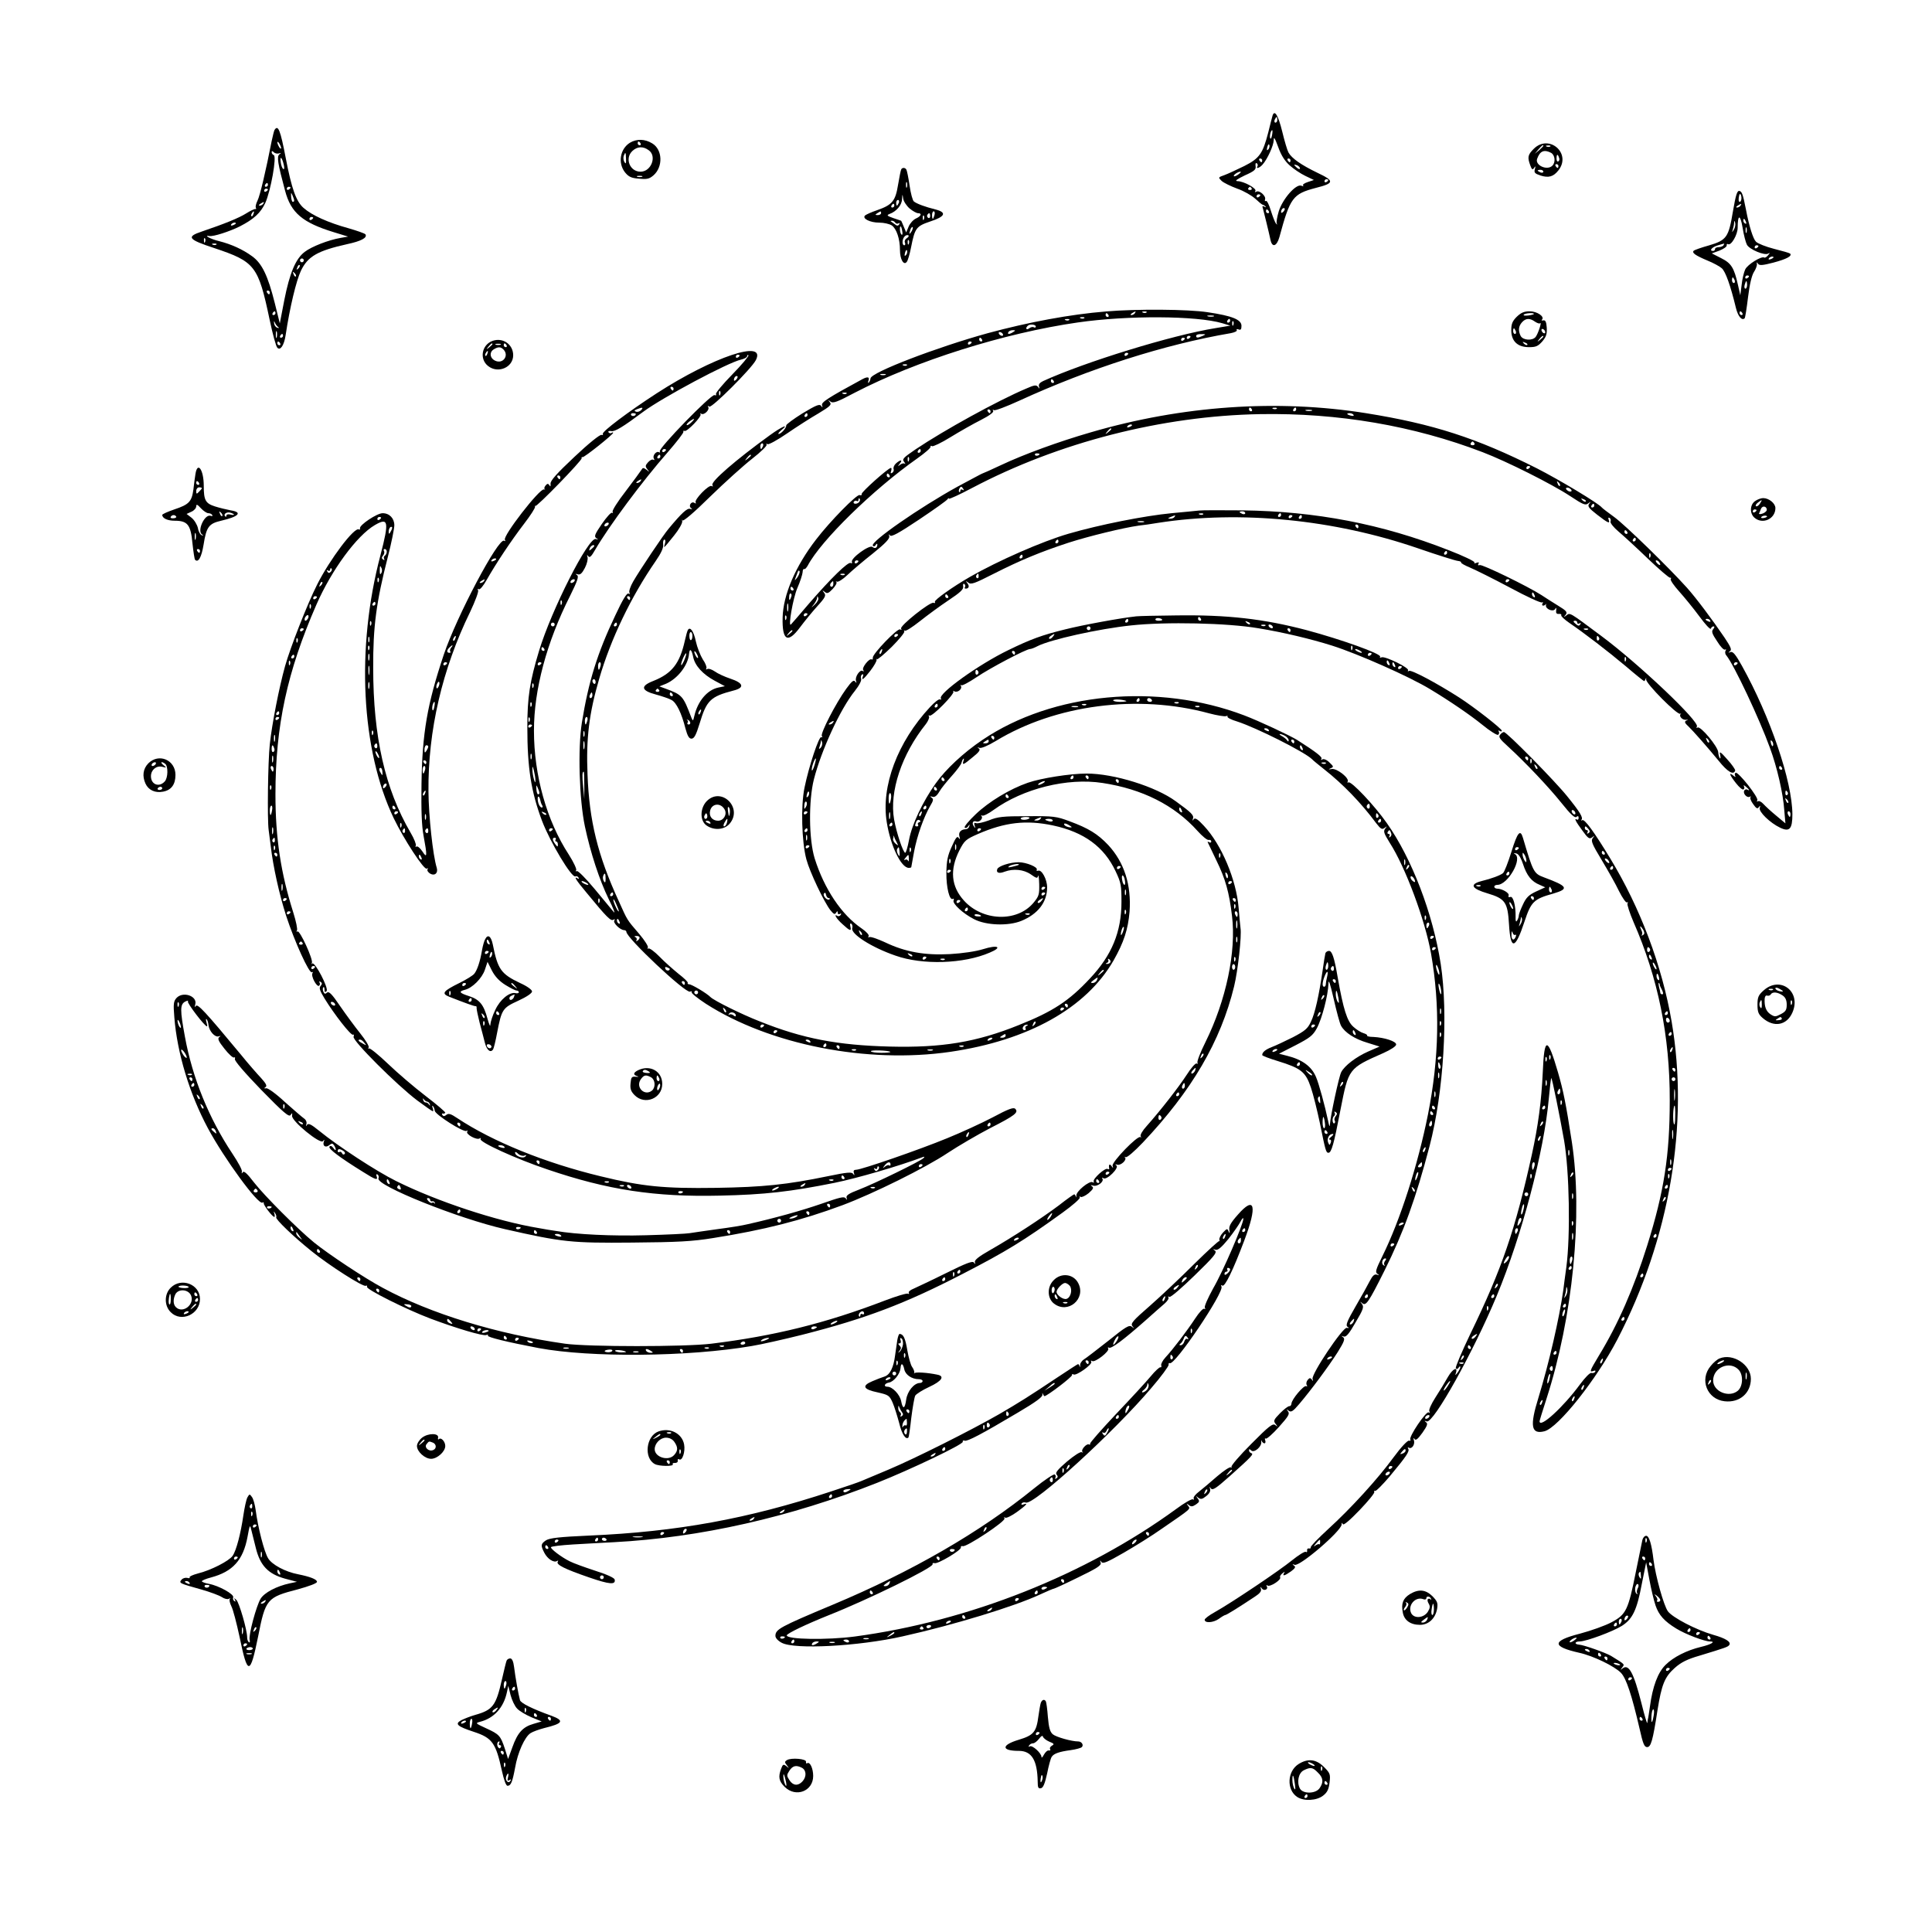 <?xml version="1.0" standalone="no"?>
<!DOCTYPE svg PUBLIC "-//W3C//DTD SVG 20010904//EN"
 "http://www.w3.org/TR/2001/REC-SVG-20010904/DTD/svg10.dtd">
<svg version="1.0" xmlns="http://www.w3.org/2000/svg"
 width="1024pt" height="1024pt" viewBox="0 0 1024 1024"
 preserveAspectRatio="xMidYMid meet">
<g transform="translate(0,1024) scale(0.1,-0.1)"
fill="#000000" stroke="none">
<path d="M6745 9628 c-2 -7 -13 -48 -23 -90 -29 -112 -46 -137 -127 -178 -39
-19 -86 -41 -105 -48 -34 -12 -34 -12 -15 -31 11 -10 48 -28 83 -41 35 -12 77
-37 95 -53 18 -17 35 -31 39 -32 3 0 10 -4 15 -9 5 -5 2 -6 -6 -1 -10 5 -12 3
-7 -11 5 -19 29 -115 40 -166 9 -42 33 -34 47 15 57 210 71 229 193 261 99 25
100 37 9 80 -87 42 -137 77 -154 108 -6 11 -21 61 -33 111 -21 85 -40 117 -51
85z m25 -23 c0 -8 -4 -15 -10 -15 -5 0 -7 7 -4 15 4 8 8 15 10 15 2 0 4 -7 4
-15z m-28 -82 c-3 -16 -7 -22 -10 -15 -4 13 4 42 11 42 2 0 2 -12 -1 -27z m94
-160 c20 -18 57 -43 82 -55 l46 -22 -33 -11 c-18 -6 -29 -14 -24 -18 4 -5 -1
-5 -10 -1 -28 10 -98 -69 -119 -135 -9 -30 -14 -59 -11 -65 4 -7 3 -8 -4 -1
-5 6 -17 36 -27 68 -9 31 -21 55 -26 52 -6 -3 -7 0 -5 8 7 17 -30 51 -46 41
-8 -4 -10 -3 -5 4 8 13 -62 52 -96 52 -15 1 -2 10 39 30 52 23 61 32 58 49 -2
12 0 19 6 16 5 -4 7 -11 4 -16 -11 -16 11 -10 27 9 26 29 58 100 59 129 0 21
6 12 24 -37 16 -45 36 -75 61 -97z m-114 85 c-8 -8 -9 -4 -5 13 4 13 8 18 11
10 2 -7 -1 -18 -6 -23z m-32 -58 c0 -5 -2 -10 -4 -10 -3 0 -8 5 -11 10 -3 6
-1 10 4 10 6 0 11 -4 11 -10z m150 0 c0 -5 -2 -10 -4 -10 -3 0 -8 5 -11 10 -3
6 -1 10 4 10 6 0 11 -4 11 -10z m50 -42 c0 -6 -6 -5 -15 2 -8 7 -15 14 -15 16
0 2 7 1 15 -2 8 -4 15 -11 15 -16z m-326 -32 c-10 -8 -21 -12 -24 -10 -5 6 21
24 34 24 6 0 1 -6 -10 -14z m476 -30 c0 -3 -4 -8 -10 -11 -5 -3 -10 -1 -10 4
0 6 5 11 10 11 6 0 10 -2 10 -4z m-406 -44 c3 -5 -1 -9 -9 -9 -8 0 -12 4 -9 9
3 4 7 8 9 8 2 0 6 -4 9 -8z m46 -36 c0 -3 -4 -8 -10 -11 -5 -3 -10 -1 -10 4 0
6 5 11 10 11 6 0 10 -2 10 -4z m122 -88 c-7 -7 -12 -8 -12 -2 0 14 12 26 19
19 2 -3 -1 -11 -7 -17z m-77 2 c3 -5 1 -10 -4 -10 -6 0 -11 5 -11 10 0 6 2 10
4 10 3 0 8 -4 11 -10z"/>
<path d="M1455 9551 c-3 -5 -9 -31 -15 -58 -31 -159 -62 -290 -75 -316 -8 -16
-12 -33 -9 -38 3 -5 2 -8 -3 -7 -4 1 -26 -9 -48 -23 -38 -24 -114 -55 -235
-96 -84 -28 -74 -42 66 -88 216 -72 233 -94 293 -379 16 -76 34 -143 41 -149
16 -17 36 13 44 67 22 146 56 288 81 341 37 77 89 106 245 141 75 16 108 34
97 52 -4 5 -44 19 -89 32 -109 30 -195 69 -239 108 -39 34 -63 101 -94 262
-29 152 -41 181 -60 151z m35 -96 c0 -5 -5 -3 -10 5 -5 8 -10 20 -10 25 0 6 5
3 10 -5 5 -8 10 -19 10 -25z m-11 -28 c12 4 13 3 2 -5 -15 -11 -9 -48 30 -193
31 -117 92 -169 259 -220 l75 -23 -40 -7 c-64 -11 -154 -46 -190 -74 -48 -36
-80 -113 -108 -255 l-24 -124 -27 109 c-36 143 -67 209 -120 247 -49 36 -111
64 -175 80 -43 10 -86 33 -51 27 20 -4 107 24 161 51 74 38 110 71 135 124 29
64 62 248 45 254 -6 2 -11 9 -11 15 0 8 3 8 11 0 6 -6 19 -9 28 -6z m25 -60
c4 -17 3 -26 -2 -23 -6 3 -12 19 -14 36 -6 37 7 27 16 -13z m-84 -107 c0 -5
-5 -10 -11 -10 -5 0 -7 5 -4 10 3 6 8 10 11 10 2 0 4 -4 4 -10z m120 -14 c0
-3 -4 -8 -10 -11 -5 -3 -10 -1 -10 4 0 6 5 11 10 11 6 0 10 -2 10 -4z m-120
-10 c0 -3 -4 -8 -10 -11 -5 -3 -10 -1 -10 4 0 6 5 11 10 11 6 0 10 -2 10 -4z
m139 -58 c1 -5 -3 -8 -7 -8 -4 0 -8 12 -9 28 -1 23 -1 24 7 7 5 -11 9 -23 9
-27z m-164 -18 c-3 -5 -12 -10 -18 -10 -7 0 -6 4 3 10 19 12 23 12 15 0z m-52
-55 c-3 -9 -8 -14 -10 -11 -3 3 -2 9 2 15 9 16 15 13 8 -4z m317 -19 c0 -3 -4
-8 -10 -11 -5 -3 -10 -1 -10 4 0 6 5 11 10 11 6 0 10 -2 10 -4z m-410 -30 c0
-2 -7 -7 -16 -10 -8 -3 -12 -2 -9 4 6 10 25 14 25 6z m-163 -98 c-3 -8 -6 -5
-6 6 -1 11 2 17 5 13 3 -3 4 -12 1 -19z m60 -14 c-3 -3 -12 -4 -19 -1 -8 3 -5
6 6 6 11 1 17 -2 13 -5z m463 -84 c0 -5 -4 -10 -10 -10 -5 0 -10 5 -10 10 0 6
5 10 10 10 6 0 10 -4 10 -10z m-29 -43 c-10 -9 -11 -8 -5 6 3 10 9 15 12 12 3
-3 0 -11 -7 -18z m-13 -42 c-3 -3 -9 2 -12 12 -6 14 -5 15 5 6 7 -7 10 -15 7
-18z m-138 -85 c0 -5 -2 -10 -4 -10 -3 0 -8 5 -11 10 -3 6 -1 10 4 10 6 0 11
-4 11 -10z m30 -110 c0 -5 -5 -10 -11 -10 -5 0 -7 5 -4 10 3 6 8 10 11 10 2 0
4 -4 4 -10z m14 -73 c7 -6 6 -7 -4 -4 -8 2 -16 12 -17 23 -2 13 -1 15 4 4 3
-8 11 -19 17 -23z m-7 -54 c-3 -10 -5 -4 -5 12 0 17 2 24 5 18 2 -7 2 -21 0
-30z m33 7 c0 -5 -5 -10 -11 -10 -5 0 -7 5 -4 10 3 6 8 10 11 10 2 0 4 -4 4
-10z m-15 -40 c3 -5 1 -10 -4 -10 -6 0 -11 5 -11 10 0 6 2 10 4 10 3 0 8 -4
11 -10z"/>
<path d="M3338 9483 c-52 -33 -64 -108 -25 -157 19 -23 33 -30 73 -33 43 -4
55 -2 78 18 51 45 48 136 -7 169 -39 24 -83 25 -119 3z m57 -3 c3 -5 1 -10 -4
-10 -6 0 -11 5 -11 10 0 6 2 10 4 10 3 0 8 -4 11 -10z m43 -36 c45 -31 14
-114 -43 -114 -57 0 -85 71 -43 110 26 24 56 26 86 4z m-120 -46 c1 -26 -1
-29 -9 -16 -5 9 -6 23 -3 32 9 23 11 20 12 -16z m85 -95 c-7 -2 -19 -2 -25 0
-7 3 -2 5 12 5 14 0 19 -2 13 -5z"/>
<path d="M8129 9451 c-32 -32 -34 -45 -18 -88 8 -22 12 -25 20 -13 8 12 9 10
4 -7 -5 -18 0 -23 29 -33 44 -14 69 -7 96 27 71 90 -50 195 -131 114z m51 16
c0 -2 -10 -12 -22 -23 l-23 -19 19 23 c18 21 26 27 26 19z m37 -3 c-3 -3 -12
-4 -19 -1 -8 3 -5 6 6 6 11 1 17 -2 13 -5z m4 -34 c21 -12 25 -50 7 -68 -28
-28 -93 2 -81 36 15 42 37 51 74 32z m42 -25 c4 -8 2 -17 -3 -20 -6 -4 -10 3
-10 14 0 25 6 27 13 6z m-3 -45 c0 -5 -2 -10 -4 -10 -3 0 -8 5 -11 10 -3 6 -1
10 4 10 6 0 11 -4 11 -10z m-80 -30 c0 -5 -7 -7 -15 -4 -8 4 -15 8 -15 10 0 2
7 4 15 4 8 0 15 -4 15 -10z"/>
<path d="M4777 9343 c-3 -5 -10 -41 -17 -82 -14 -87 -31 -107 -111 -135 -30
-10 -58 -23 -64 -28 -17 -16 26 -38 75 -38 25 0 55 -7 67 -15 25 -18 43 -71
43 -131 0 -48 20 -83 36 -62 6 7 16 42 23 78 20 101 27 111 101 136 80 26 90
48 28 64 -53 13 -99 30 -114 42 -7 5 -17 43 -23 84 -6 42 -14 80 -17 85 -6 11
-21 12 -27 2z m30 -95 c-3 -7 -5 -2 -5 12 0 14 2 19 5 13 2 -7 2 -19 0 -25z
m14 -113 c17 -14 37 -25 45 -25 22 0 16 -16 -11 -28 -15 -7 -32 -26 -39 -43
l-13 -31 -13 31 c-7 17 -13 31 -14 31 0 0 -19 7 -41 14 -34 12 -37 15 -20 22
36 13 65 47 66 78 2 30 2 30 6 4 2 -15 18 -39 34 -53z m-57 30 c-4 -8 -8 -15
-10 -15 -2 0 -4 7 -4 15 0 8 4 15 10 15 5 0 7 -7 4 -15z m-24 -15 c0 -5 -5
-10 -11 -10 -5 0 -7 5 -4 10 3 6 8 10 11 10 2 0 4 -4 4 -10z m-70 -40 c0 -5
-8 -10 -17 -10 -15 0 -16 2 -3 10 19 12 20 12 20 0z m283 -10 c-3 -11 -7 -20
-9 -20 -2 0 -4 9 -4 20 0 11 4 20 9 20 5 0 7 -9 4 -20z m-23 -6 c0 -8 -5 -12
-10 -9 -6 4 -8 11 -5 16 9 14 15 11 15 -7z m-33 -16 c-3 -8 -6 -5 -6 6 -1 11
2 17 5 13 3 -3 4 -12 1 -19z m-152 -18 c4 -6 11 -7 17 -4 7 4 8 2 4 -5 -6 -9
-12 -9 -24 1 -10 7 -19 14 -21 15 -2 2 1 3 7 3 6 0 14 -5 17 -10z m37 -45 c3
-13 1 -22 -3 -19 -9 5 -13 44 -5 44 2 0 6 -11 8 -25z m49 -2 c-12 -20 -14 -14
-5 12 4 9 9 14 11 11 3 -2 0 -13 -6 -23z m-24 -35 c-9 -5 -14 -15 -11 -23 4
-8 2 -15 -3 -15 -13 0 -12 32 1 46 6 7 15 10 20 7 5 -3 1 -10 -7 -15z m10 -30
c-3 -8 -6 -5 -6 6 -1 11 2 17 5 13 3 -3 4 -12 1 -19z m-15 -60 c-8 -8 -9 -4
-5 13 4 13 8 18 11 10 2 -7 -1 -18 -6 -23z"/>
<path d="M9185 9120 c-23 -138 -33 -153 -128 -181 -40 -11 -76 -24 -80 -28
-11 -11 9 -25 73 -52 30 -12 65 -31 76 -41 20 -18 46 -91 75 -211 11 -44 31
-68 46 -54 3 3 11 54 18 112 8 67 20 116 31 133 10 15 17 34 16 42 -2 12 -1
12 6 2 7 -10 23 -9 81 6 71 19 101 35 89 48 -3 3 -41 14 -85 25 -43 11 -86 28
-96 38 -15 15 -36 80 -53 170 -16 81 -21 96 -35 99 -12 2 -19 -21 -34 -108z
m45 70 c0 -11 -4 -20 -9 -20 -7 0 -8 17 -2 38 4 10 11 -2 11 -18z m-5 -40 c-3
-5 -12 -10 -18 -10 -7 0 -6 4 3 10 19 12 23 12 15 0z m34 -207 c13 -25 94 -59
113 -47 10 6 10 4 -1 -9 -7 -9 -17 -15 -20 -12 -15 9 -89 -37 -101 -63 -7 -15
-16 -52 -19 -82 l-7 -55 -12 53 c-21 94 -36 117 -90 144 l-49 25 41 15 c22 9
40 21 38 28 -1 6 2 9 7 6 16 -10 51 50 51 87 0 72 14 72 26 1 6 -39 17 -80 23
-91z m-5 121 c3 -8 2 -12 -4 -9 -6 3 -10 10 -10 16 0 14 7 11 14 -7z m-64 -41
c-11 -17 -11 -17 -6 0 3 10 7 26 7 35 1 15 2 15 6 0 2 -10 -1 -25 -7 -35z m67
-15 c-3 -7 -5 -2 -5 12 0 14 2 19 5 13 2 -7 2 -19 0 -25z m-122 -68 c-3 -5
-15 -10 -26 -10 -10 0 -19 -4 -19 -10 0 -5 -4 -10 -10 -10 -23 0 -7 20 23 29
17 5 33 10 35 10 2 1 0 -3 -3 -9z m185 -4 c0 -3 -4 -8 -10 -11 -5 -3 -10 -1
-10 4 0 6 5 11 10 11 6 0 10 -2 10 -4z m80 -60 c0 -2 -7 -7 -16 -10 -8 -3 -12
-2 -9 4 6 10 25 14 25 6z m-130 -100 c0 -3 -4 -8 -10 -11 -5 -3 -10 -1 -10 4
0 6 5 11 10 11 6 0 10 -2 10 -4z m-76 -21 c3 -8 1 -15 -4 -15 -6 0 -10 7 -10
15 0 8 2 15 4 15 2 0 6 -7 10 -15z m66 -25 c0 -11 -4 -20 -9 -20 -5 0 -7 9 -4
20 3 11 7 20 9 20 2 0 4 -9 4 -20z m-25 -150 c3 -5 1 -10 -4 -10 -6 0 -11 5
-11 10 0 6 2 10 4 10 3 0 8 -4 11 -10z"/>
<path d="M5860 8589 c-188 -15 -411 -57 -625 -115 -268 -74 -616 -207 -621
-239 -1 -9 -6 -20 -10 -23 -4 -4 -4 1 -1 11 7 19 -4 22 -31 8 -186 -101 -220
-123 -215 -139 4 -14 3 -14 -5 -3 -8 11 -26 4 -99 -40 -48 -30 -87 -59 -86
-64 2 -12 -27 -45 -40 -45 -5 0 1 9 14 20 47 38 2 19 -61 -27 -181 -131 -315
-247 -304 -264 4 -8 3 -9 -4 -5 -15 9 -94 -73 -85 -87 4 -6 1 -7 -7 -2 -16 10
-33 -17 -17 -28 8 -6 6 -7 -5 -4 -16 5 -45 -22 -114 -105 -29 -34 -154 -221
-188 -280 -15 -26 -24 -53 -20 -59 4 -8 3 -9 -5 -5 -8 5 -31 -32 -70 -116 -95
-199 -142 -351 -177 -568 -22 -137 -14 -408 16 -550 30 -141 77 -284 126 -385
25 -49 36 -80 27 -69 -10 12 -56 67 -102 123 -46 55 -88 98 -94 94 -6 -3 -7
-1 -3 5 3 6 -14 43 -39 82 -118 181 -185 421 -185 658 0 216 67 468 192 715
39 79 47 102 36 109 -10 7 -9 8 4 4 13 -4 23 5 38 34 11 21 17 47 14 57 -4 13
-3 14 4 5 7 -10 16 -2 37 35 73 125 248 361 384 516 47 54 85 103 83 108 -1 6
1 8 6 5 12 -7 94 78 85 89 -5 4 -3 5 4 2 15 -9 45 21 37 35 -5 7 -2 8 6 3 13
-8 222 200 246 246 58 113 -226 18 -526 -176 -151 -98 -292 -204 -285 -215 3
-5 0 -7 -7 -5 -8 3 -69 -46 -143 -116 -96 -90 -129 -128 -127 -143 1 -15 -1
-17 -6 -8 -7 10 -11 10 -21 -2 -6 -8 -8 -16 -4 -18 4 -3 3 -3 -4 -2 -23 6
-219 -247 -207 -267 4 -7 3 -9 -4 -5 -30 18 -251 -399 -320 -604 -88 -263
-114 -415 -118 -685 -2 -142 1 -222 11 -275 20 -108 19 -122 -6 -83 -12 18
-26 30 -32 26 -5 -3 -7 -1 -3 5 3 6 -9 37 -28 69 -135 231 -198 508 -198 873
-1 219 16 348 78 590 19 74 34 149 34 166 0 37 -26 64 -62 64 -30 0 -124 -63
-120 -80 1 -6 -1 -9 -6 -6 -24 14 -154 -159 -221 -292 -53 -105 -142 -333
-170 -432 -32 -115 -69 -304 -81 -414 -10 -92 -14 -400 -6 -456 2 -14 7 -52
11 -85 12 -105 45 -256 82 -370 44 -135 122 -307 136 -298 6 3 7 1 3 -5 -9
-15 22 -74 35 -67 5 4 6 11 3 17 -4 7 -2 8 5 4 9 -6 9 -11 0 -22 -9 -10 -4
-25 21 -66 50 -82 141 -199 151 -192 5 3 6 -2 3 -11 -8 -19 229 -256 338 -338
42 -31 79 -57 82 -57 3 0 3 8 -1 18 -3 9 -3 14 1 10 4 -3 9 -14 10 -25 3 -21
153 -116 168 -107 7 4 8 2 4 -4 -8 -14 50 -46 66 -36 6 4 8 3 5 -3 -9 -15 187
-105 354 -161 320 -109 570 -147 914 -139 237 5 376 21 609 68 118 24 342 89
466 136 10 4 12 2 5 -5 -15 -16 -259 -135 -342 -167 -55 -21 -70 -31 -66 -44
4 -12 3 -13 -5 -2 -8 11 -31 5 -128 -29 -107 -37 -251 -77 -389 -108 -27 -7
-102 -19 -165 -27 -63 -9 -128 -18 -145 -21 -16 -3 -121 -8 -231 -11 -178 -5
-369 4 -479 23 -17 2 -57 9 -90 15 -224 37 -540 142 -755 249 -105 52 -307
184 -409 267 -42 34 -56 41 -64 31 -6 -10 -7 -8 -3 4 3 11 -2 23 -14 31 -10 7
-55 46 -101 87 -45 42 -89 74 -98 72 -11 -2 -13 0 -4 6 10 6 3 19 -23 48 -20
21 -69 77 -107 124 -189 228 -230 272 -239 258 -6 -9 -7 -6 -3 9 12 44 -66 71
-100 33 -15 -17 -17 -31 -11 -102 15 -190 81 -407 178 -588 87 -162 267 -408
289 -394 5 3 8 2 7 -3 -3 -9 46 -73 56 -73 3 0 3 8 0 18 -5 14 -4 14 4 2 6 -8
8 -18 6 -22 -6 -9 93 -104 188 -180 94 -76 271 -189 286 -183 7 3 10 0 7 -5
-8 -12 205 -119 337 -169 142 -53 277 -93 295 -87 8 3 12 2 9 -3 -5 -8 101
-34 269 -66 273 -51 794 -47 1130 11 49 8 169 35 265 59 338 86 547 165 854
324 227 117 322 175 528 324 54 39 95 75 91 80 -3 6 -1 7 5 3 5 -3 25 6 42 20
24 21 28 29 18 36 -9 7 -8 8 6 4 22 -7 59 21 49 37 -4 6 -1 7 6 2 18 -11 85
56 68 68 -8 6 -7 7 5 4 18 -6 52 25 41 38 -5 4 -3 5 3 2 7 -4 45 29 91 77 260
275 413 537 484 828 20 82 41 269 34 309 -2 13 -6 61 -10 107 -12 148 -90 335
-184 435 -33 36 -47 44 -54 35 -6 -10 -8 -9 -4 3 6 18 -8 32 -91 92 -106 78
-328 147 -472 147 -87 0 -241 -24 -313 -49 -95 -33 -206 -100 -276 -167 -36
-34 -62 -66 -58 -70 4 -5 13 -2 18 6 9 13 10 13 6 0 -2 -8 -10 -15 -18 -15
-26 -1 -40 -16 -34 -38 5 -17 4 -18 -4 -8 -7 12 -16 1 -36 -45 -22 -47 -28
-76 -29 -139 -1 -79 17 -151 35 -139 5 3 6 -1 3 -9 -6 -17 50 -69 109 -99 64
-33 181 -37 250 -9 88 36 137 99 137 178 0 42 -29 96 -48 88 -7 -2 -10 0 -7 5
8 14 -56 40 -96 40 -44 0 -107 -20 -113 -36 -8 -20 9 -26 39 -14 46 17 100 12
138 -14 31 -22 36 -23 39 -8 2 9 5 -10 6 -44 1 -56 -1 -64 -32 -101 -88 -102
-269 -95 -367 14 -68 75 -76 163 -24 266 27 52 33 58 99 87 143 62 255 75 397
45 164 -35 271 -113 332 -243 29 -61 31 -76 31 -162 0 -159 -51 -283 -167
-406 -111 -119 -196 -175 -377 -247 -225 -91 -410 -121 -684 -114 -276 7 -461
42 -688 133 -100 39 -242 110 -262 129 -19 20 -100 68 -113 68 -7 0 -10 4 -8
8 3 3 -19 25 -48 47 -28 23 -74 63 -101 91 -27 28 -54 47 -59 44 -6 -3 -7 -1
-3 5 3 6 -17 38 -46 72 -67 78 -61 69 -108 173 -112 243 -157 427 -166 672 -8
191 8 323 62 508 61 210 169 435 299 623 29 42 42 70 40 88 -2 14 1 26 7 26 5
0 6 -10 2 -22 -8 -27 -9 -28 49 44 25 31 44 64 43 75 -2 10 -1 12 1 5 3 -8 61
41 146 125 78 76 179 167 224 202 45 35 80 69 76 74 -3 6 -1 7 5 3 6 -4 53 22
104 57 51 35 126 83 166 106 63 38 71 46 60 60 -11 14 -11 14 3 3 14 -11 34
-4 130 47 324 168 791 316 1182 372 263 38 629 36 765 -4 l43 -13 -78 -13
c-231 -37 -694 -180 -915 -281 -17 -8 -25 -18 -21 -29 4 -13 3 -13 -5 -2 -9
12 -19 11 -64 -9 -151 -64 -434 -220 -586 -322 -64 -44 -72 -51 -60 -66 7 -9
8 -14 4 -10 -5 4 -16 2 -25 -5 -14 -11 -14 -10 -2 6 17 21 4 22 -20 1 -10 -9
-15 -22 -13 -29 3 -7 0 -16 -7 -21 -9 -5 -10 -2 -6 9 3 10 3 17 -1 17 -14 0
-157 -128 -155 -138 2 -6 -3 -9 -11 -6 -14 6 -157 -139 -231 -236 -109 -141
-174 -293 -177 -413 -3 -123 27 -140 93 -51 23 31 64 81 91 111 43 47 47 57
36 71 -11 15 -11 15 3 5 13 -11 20 -8 42 15 15 16 24 32 20 37 -5 4 -3 5 3 2
6 -3 31 12 55 35 24 23 85 75 136 115 67 54 90 79 86 91 -3 12 -2 13 4 4 7 -9
45 11 154 84 79 53 147 101 151 108 4 6 8 7 8 3 0 -4 55 21 123 57 457 241
1006 382 1527 391 411 7 812 -61 1179 -202 128 -49 369 -170 464 -233 68 -45
80 -50 95 -38 15 11 15 11 5 -2 -10 -13 -3 -23 42 -58 58 -45 71 -51 61 -26
-3 9 -2 12 5 9 6 -4 8 -13 5 -20 -2 -7 16 -30 42 -52 25 -21 95 -85 155 -143
61 -58 114 -104 119 -102 5 1 7 -2 3 -7 -3 -6 17 -35 45 -66 27 -30 76 -90
107 -132 31 -42 58 -72 61 -65 2 7 8 12 14 12 6 0 6 -6 -2 -15 -10 -12 -6 -24
21 -64 17 -28 36 -48 42 -44 6 3 7 1 3 -6 -4 -6 -3 -18 4 -25 40 -49 175 -335
231 -490 38 -103 70 -242 76 -331 l6 -69 -49 41 c-27 22 -57 50 -68 62 -10 11
-23 18 -29 14 -6 -3 -7 -1 -3 5 9 14 -102 154 -115 146 -5 -3 -6 -11 -2 -17 4
-7 0 -6 -10 2 -26 21 -20 3 14 -40 17 -22 35 -37 40 -33 5 3 6 11 2 17 -4 7 0
6 10 -2 18 -14 23 -26 8 -16 -5 3 -13 1 -16 -5 -9 -15 14 -41 29 -33 6 3 8 3
4 -2 -4 -4 2 -21 14 -37 16 -23 23 -27 30 -16 8 10 9 9 5 -4 -7 -20 55 -80
108 -105 50 -24 65 -7 65 71 -1 174 -116 515 -268 788 -33 59 -47 76 -60 72
-13 -5 -14 -4 -3 4 11 8 5 22 -29 73 -66 97 -149 208 -199 264 -98 109 -329
334 -386 375 -33 24 -62 46 -65 50 -17 22 -227 148 -345 208 -318 160 -549
235 -905 292 -470 75 -974 40 -1457 -101 -173 -50 -356 -117 -477 -174 -53
-25 -98 -45 -100 -45 -2 0 -61 -32 -132 -70 -198 -109 -461 -291 -448 -312 4
-6 10 -5 15 3 5 8 9 9 9 3 0 -18 -12 -24 -26 -13 -16 13 -115 -59 -109 -79 3
-7 0 -10 -6 -6 -14 8 -105 -81 -222 -216 -49 -58 -92 -107 -95 -110 -16 -16
11 140 34 193 15 34 27 72 28 84 0 11 4 19 8 17 4 -3 12 6 19 18 70 133 345
402 579 567 41 29 74 57 72 63 -1 5 2 7 8 3 5 -3 50 18 98 48 49 30 121 71
161 91 45 23 69 41 65 48 -4 7 -3 8 4 4 6 -4 66 19 134 50 373 171 770 298
1121 358 21 4 35 11 32 16 -3 6 1 7 9 4 12 -5 16 0 16 19 0 33 -50 53 -179 72
-103 16 -377 18 -541 4z m155 -9 c-3 -5 -12 -10 -18 -10 -7 0 -6 4 3 10 19 12
23 12 15 0z m62 4 c-3 -3 -12 -4 -19 -1 -8 3 -5 6 6 6 11 1 17 -2 13 -5z
m-202 -14 c3 -5 1 -10 -4 -10 -6 0 -11 5 -11 10 0 6 2 10 4 10 3 0 8 -4 11
-10z m558 -7 c-7 -2 -21 -2 -30 0 -10 3 -4 5 12 5 17 0 24 -2 18 -5z m-686 -9
c-3 -3 -12 -4 -19 -1 -8 3 -5 6 6 6 11 1 17 -2 13 -5z m-80 -10 c-3 -3 -12 -4
-19 -1 -8 3 -5 6 6 6 11 1 17 -2 13 -5z m853 -4 c0 -5 -5 -10 -11 -10 -5 0 -7
5 -4 10 3 6 8 10 11 10 2 0 4 -4 4 -10z m17 -22 c-3 -8 -6 -5 -6 6 -1 11 2 17
5 13 3 -3 4 -12 1 -19z m-1047 -9 c0 -5 -5 -7 -10 -4 -6 4 -17 1 -25 -5 -15
-12 -22 0 -8 13 10 11 43 8 43 -4z m-120 -29 c-20 -13 -33 -13 -25 0 3 6 14
10 23 10 15 0 15 -2 2 -10z m-55 -10 c3 -5 2 -10 -4 -10 -5 0 -13 5 -16 10 -3
6 -2 10 4 10 5 0 13 -4 16 -10z m1060 -10 c-27 -12 -35 -12 -35 0 0 6 12 10
28 9 24 0 25 -1 7 -9z m-65 -4 c0 -3 -4 -8 -10 -11 -5 -3 -10 -1 -10 4 0 6 5
11 10 11 6 0 10 -2 10 -4z m-1105 -16 c3 -5 1 -10 -4 -10 -6 0 -11 5 -11 10 0
6 2 10 4 10 3 0 8 -4 11 -10z m1075 6 c0 -3 -4 -8 -10 -11 -5 -3 -10 -1 -10 4
0 6 5 11 10 11 6 0 10 -2 10 -4z m-1130 -20 c0 -3 -4 -8 -10 -11 -5 -3 -10 -1
-10 4 0 6 5 11 10 11 6 0 10 -2 10 -4z m830 -60 c0 -3 -4 -8 -10 -11 -5 -3
-10 -1 -10 4 0 6 5 11 10 11 6 0 10 -2 10 -4z m-2060 -10 c0 -3 -4 -8 -10 -11
-5 -3 -10 -1 -10 4 0 6 5 11 10 11 6 0 10 -2 10 -4z m-39 -101 c-51 -52 -90
-99 -86 -104 3 -6 0 -8 -8 -5 -17 6 -300 -284 -290 -299 3 -5 1 -7 -4 -4 -14
9 -37 -19 -27 -34 4 -7 3 -9 -3 -6 -6 4 -18 -2 -28 -13 -15 -17 -16 -22 -4
-37 13 -17 13 -17 -4 -3 -17 12 -20 12 -27 0 -5 -8 -42 -59 -84 -114 -42 -54
-73 -103 -69 -109 3 -5 2 -8 -3 -5 -5 4 -29 -23 -54 -59 -37 -54 -42 -66 -30
-75 13 -8 12 -9 -2 -5 -38 13 -235 -375 -301 -593 -49 -162 -62 -245 -62 -405
0 -214 20 -342 78 -496 43 -113 158 -305 177 -294 5 3 12 0 16 -6 4 -8 3 -9
-4 -5 -24 15 -10 -8 48 -77 106 -129 127 -150 141 -142 8 5 10 4 5 -4 -8 -12
30 -50 52 -51 6 0 12 -4 12 -9 0 -32 313 -326 337 -317 8 3 12 2 9 -3 -3 -5
31 -32 75 -61 340 -218 855 -319 1296 -255 415 61 720 232 865 484 55 97 77
165 85 259 10 142 -28 261 -113 353 -57 60 -105 89 -205 126 -69 26 -85 28
-224 27 -129 0 -157 -3 -203 -22 -30 -11 -60 -18 -68 -15 -10 4 -13 0 -8 -13
5 -15 4 -16 -4 -4 -13 17 -5 33 13 26 16 -6 38 17 27 29 -4 5 -2 5 4 2 6 -3
33 10 60 30 156 113 391 172 578 143 210 -32 380 -117 503 -254 25 -28 52 -50
59 -48 8 2 14 -2 14 -8 0 -6 -5 -8 -11 -4 -7 4 -10 3 -7 -2 2 -5 23 -47 45
-94 48 -98 68 -169 83 -295 23 -188 -31 -447 -141 -669 -27 -54 -46 -103 -42
-109 3 -6 1 -7 -4 -4 -6 4 -30 -23 -54 -61 -43 -66 -138 -188 -211 -270 -23
-25 -36 -48 -32 -55 4 -6 3 -8 -1 -4 -14 12 -154 -133 -148 -152 4 -14 3 -14
-6 -1 -10 14 -16 7 -12 -13 1 -5 -3 -6 -8 -3 -13 9 -82 -54 -74 -67 3 -6 1 -7
-6 -3 -16 10 -90 -50 -86 -72 1 -9 0 -11 -2 -4 -3 6 -7 12 -9 12 -3 0 -40 -26
-82 -59 -92 -69 -244 -168 -363 -236 -62 -35 -85 -54 -82 -65 4 -12 3 -12 -5
-2 -7 10 -39 -2 -148 -56 -76 -38 -154 -74 -171 -82 -18 -7 -30 -17 -26 -23 3
-5 1 -7 -4 -4 -6 4 -62 -13 -125 -37 -310 -119 -584 -187 -918 -228 -140 -17
-654 -17 -775 0 -361 51 -713 159 -966 296 -96 51 -293 182 -365 241 -88 72
-264 249 -317 317 -36 47 -54 64 -60 55 -6 -9 -7 -8 -5 3 3 8 -20 50 -50 95
-124 186 -212 401 -252 621 -26 141 -26 170 1 185 12 6 19 7 15 1 -5 -9 89
-132 101 -132 3 0 1 10 -3 23 -3 12 -3 19 1 15 4 -4 9 -18 10 -31 4 -33 34
-66 54 -60 12 4 13 3 3 -4 -10 -8 -4 -22 28 -62 22 -28 45 -49 50 -46 6 3 7 0
5 -8 -4 -8 52 -73 139 -163 119 -122 148 -146 156 -134 9 13 10 12 8 -4 -4
-27 151 -154 164 -134 8 10 9 9 4 -4 -7 -23 11 -33 30 -17 13 10 17 10 25 -2
14 -22 10 -35 -4 -14 -9 12 -16 14 -21 7 -6 -11 56 -58 179 -134 66 -42 80
-46 71 -22 -3 9 -2 12 5 9 6 -4 8 -13 5 -21 -14 -37 424 -213 671 -269 304
-69 352 -74 673 -71 243 2 319 6 430 24 270 43 467 93 685 174 163 61 442 199
558 277 56 37 157 96 224 131 134 68 153 84 134 103 -9 9 -35 0 -119 -45 -59
-31 -168 -81 -242 -111 -148 -61 -455 -167 -482 -167 -12 0 -16 -5 -12 -17 4
-14 3 -15 -4 -5 -7 11 -32 9 -133 -12 -219 -45 -342 -58 -594 -62 -276 -4
-389 7 -610 61 -295 71 -574 184 -762 309 -34 23 -46 26 -57 17 -10 -8 -16 -9
-21 -1 -4 6 -3 9 2 8 4 -2 10 0 13 4 3 3 -44 43 -104 89 -59 45 -149 122 -199
170 -50 48 -96 85 -101 82 -5 -3 -6 -1 -2 5 4 6 -16 39 -44 74 -28 35 -76 100
-107 145 -44 65 -59 80 -70 72 -9 -9 -14 -7 -19 5 -4 9 -4 20 0 23 3 4 6 -2 6
-12 0 -14 3 -16 11 -8 13 13 -62 158 -76 146 -4 -5 -5 -3 -2 3 9 16 -64 175
-76 167 -6 -3 -7 -1 -3 5 4 7 -5 49 -19 94 -67 211 -95 397 -95 628 0 363 62
650 217 1005 80 183 214 366 310 422 72 42 76 19 30 -158 -131 -494 -103
-1034 70 -1396 54 -112 161 -276 175 -267 7 4 8 3 4 -4 -3 -6 3 -16 15 -23 24
-13 42 4 34 31 -21 68 -43 276 -44 405 -3 322 73 649 221 952 27 57 46 108 42
114 -4 7 -3 9 4 6 6 -4 24 18 42 50 48 85 129 207 198 297 33 43 59 83 58 90
-2 6 -1 8 1 4 5 -9 249 242 246 253 -2 5 1 8 5 6 9 -2 162 120 162 129 0 3 -4
3 -9 -1 -5 -3 -12 -1 -16 4 -3 6 4 8 15 6 19 -4 63 23 170 103 103 76 449 261
518 276 17 4 32 12 32 18 0 6 3 8 7 5 3 -4 -35 -50 -86 -102z m926 49 c-3 -3
-12 -4 -19 -1 -8 3 -5 6 6 6 11 1 17 -2 13 -5z m-114 -51 c-7 -2 -19 -2 -25 0
-7 3 -2 5 12 5 14 0 19 -2 13 -5z m-791 -25 c-7 -7 -12 -8 -12 -2 0 14 12 26
19 19 2 -3 -1 -11 -7 -17z m1683 -8 c3 -5 1 -10 -4 -10 -6 0 -11 5 -11 10 0 6
2 10 4 10 3 0 8 -4 11 -10z m-2015 -40 c0 -5 -2 -10 -4 -10 -3 0 -8 5 -11 10
-3 6 -1 10 4 10 6 0 11 -4 11 -10z m247 -32 c-3 -8 -6 -5 -6 6 -1 11 2 17 5
13 3 -3 4 -12 1 -19z m670 6 c-3 -3 -12 -4 -19 -1 -8 3 -5 6 6 6 11 1 17 -2
13 -5z m-1089 -88 c-7 -7 -19 -11 -27 -8 -11 4 -10 7 5 13 29 12 36 10 22 -5z
m3237 4 c3 -5 1 -10 -4 -10 -6 0 -11 5 -11 10 0 6 2 10 4 10 3 0 8 -4 11 -10z
m132 4 c-3 -3 -12 -4 -19 -1 -8 3 -5 6 6 6 11 1 17 -2 13 -5z m103 -4 c0 -5
-5 -10 -11 -10 -5 0 -7 5 -4 10 3 6 8 10 11 10 2 0 4 -4 4 -10z m-1620 -10 c0
-5 -2 -10 -4 -10 -3 0 -8 5 -11 10 -3 6 -1 10 4 10 6 0 11 -4 11 -10z m1703 3
c-7 -2 -21 -2 -30 0 -10 3 -4 5 12 5 17 0 24 -2 18 -5z m-3583 -17 c0 -11 -19
-15 -25 -6 -3 5 1 10 9 10 9 0 16 -2 16 -4z m910 -6 c0 -5 -5 -10 -11 -10 -5
0 -7 5 -4 10 3 6 8 10 11 10 2 0 4 -4 4 -10z m2894 1 c4 -5 -3 -7 -14 -4 -23
6 -26 13 -6 13 8 0 17 -4 20 -9z m-3510 -40 c-10 -10 -21 -16 -24 -14 -3 3 4
11 14 19 28 20 33 17 10 -5z m2336 -15 c0 -2 -7 -7 -16 -10 -8 -3 -12 -2 -9 4
6 10 25 14 25 6z m-110 -20 c0 -2 -8 -10 -17 -17 -16 -13 -17 -12 -4 4 13 16
21 21 21 13z m1925 -76 c3 -5 -1 -10 -10 -10 -9 0 -13 5 -10 10 3 6 8 10 10
10 2 0 7 -4 10 -10z m-3771 -15 c-4 -8 -8 -15 -10 -15 -2 0 -4 7 -4 15 0 8 4
15 10 15 5 0 7 -7 4 -15z m-514 -19 c0 -3 -4 -8 -10 -11 -5 -3 -10 -1 -10 4 0
6 5 11 10 11 6 0 10 -2 10 -4z m1350 -6 c0 -5 -5 -10 -11 -10 -5 0 -7 5 -4 10
3 6 8 10 11 10 2 0 4 -4 4 -10z m630 -16 c0 -8 -19 -13 -24 -6 -3 5 1 9 9 9 8
0 15 -2 15 -3z m-2010 -14 c0 -5 -5 -10 -11 -10 -5 0 -7 5 -4 10 3 6 8 10 11
10 2 0 4 -4 4 -10z m480 6 c0 -2 -8 -10 -17 -17 -16 -13 -17 -12 -4 4 13 16
21 21 21 13z m837 -28 c-3 -8 -6 -5 -6 6 -1 11 2 17 5 13 3 -3 4 -12 1 -19z
m3293 -32 c0 -3 -4 -8 -10 -11 -5 -3 -10 -1 -10 4 0 6 5 11 10 11 6 0 10 -2
10 -4z m-3395 -46 c3 -5 1 -10 -4 -10 -6 0 -11 5 -11 10 0 6 2 10 4 10 3 0 8
-4 11 -10z m-1745 -10 c0 -5 -2 -10 -4 -10 -3 0 -8 5 -11 10 -3 6 -1 10 4 10
6 0 11 -4 11 -10z m425 -20 c-3 -5 -12 -10 -18 -10 -7 0 -6 4 3 10 19 12 23
12 15 0z m4873 -25 c-3 -3 -9 2 -12 12 -6 14 -5 15 5 6 7 -7 10 -15 7 -18z
m-3162 -17 c4 -7 3 -8 -4 -4 -7 4 -12 2 -12 -5 0 -7 -3 -10 -6 -6 -6 5 3 27
11 27 2 0 7 -5 11 -12z m3224 -9 c0 -4 -7 -6 -15 -3 -8 4 -15 10 -15 15 0 4 7
6 15 3 8 -4 15 -10 15 -15z m-3775 -58 c-3 -6 -13 -11 -21 -11 -8 0 -12 5 -9
10 4 6 11 8 16 5 5 -4 9 -1 9 6 0 7 3 10 6 6 3 -3 3 -10 -1 -16z m3850 1 c-3
-3 -11 0 -18 7 -9 10 -8 11 6 5 10 -3 15 -9 12 -12z m45 -22 c0 -5 -5 -10 -11
-10 -5 0 -7 5 -4 10 3 6 8 10 11 10 2 0 4 -4 4 -10z m-6430 -64 c0 -3 -4 -8
-10 -11 -5 -3 -10 -1 -10 4 0 6 5 11 10 11 6 0 10 -2 10 -4z m1205 -36 c-3 -5
-11 -10 -16 -10 -6 0 -7 5 -4 10 3 6 11 10 16 10 6 0 7 -4 4 -10z m-1154 -37
c-8 -15 -10 -15 -11 -2 0 17 10 32 18 25 2 -3 -1 -13 -7 -23z m6554 -3 c3 -5
1 -10 -4 -10 -6 0 -11 5 -11 10 0 6 2 10 4 10 3 0 8 -4 11 -10z m45 -40 c0 -5
-5 -10 -11 -10 -5 0 -7 5 -4 10 3 6 8 10 11 10 2 0 4 -4 4 -10z m-5520 -34 c0
-2 -7 -9 -15 -16 -13 -11 -14 -10 -9 4 5 14 24 23 24 12z m-1100 -30 c0 -8 -5
-18 -10 -21 -6 -4 -7 -11 -4 -17 4 -7 2 -8 -5 -4 -9 6 -9 11 -1 21 7 8 9 19 5
25 -3 5 -1 10 4 10 6 0 11 -6 11 -14z m6697 -28 c-3 -8 -6 -5 -6 6 -1 11 2 17
5 13 3 -3 4 -12 1 -19z m-6117 -12 c0 -2 -7 -7 -16 -10 -8 -3 -12 -2 -9 4 6
10 25 14 25 6z m1920 -10 c0 -3 -4 -8 -10 -11 -5 -3 -10 -1 -10 4 0 6 5 11 10
11 6 0 10 -2 10 -4z m4245 -7 c11 -16 1 -19 -13 -3 -7 8 -8 14 -3 14 5 0 13
-5 16 -11z m-6772 -32 c3 -8 2 -20 -3 -26 -5 -9 -7 -4 -7 13 0 29 2 32 10 13z
m-270 -18 c-8 -8 -13 -7 -18 2 -5 8 -4 10 3 5 7 -4 12 -2 12 5 0 7 3 9 7 6 4
-4 2 -12 -4 -18z m2472 -31 c-10 -13 -14 -16 -11 -8 3 8 9 24 13 35 4 11 8 14
11 7 2 -6 -4 -22 -13 -34z m252 16 c-3 -3 -12 -4 -19 -1 -8 3 -5 6 6 6 11 1
17 -2 13 -5z m-2470 -36 c-3 -8 -6 -5 -6 6 -1 11 2 17 5 13 3 -3 4 -12 1 -19z
m558 2 c-3 -5 -12 -10 -18 -10 -7 0 -6 4 3 10 19 12 23 12 15 0z m480 0 c-3
-5 -11 -10 -16 -10 -6 0 -7 5 -4 10 3 6 11 10 16 10 6 0 7 -4 4 -10z m-1344
-23 c-10 -9 -11 -8 -5 6 3 10 9 15 12 12 3 -3 0 -11 -7 -18z m2716 8 c0 -8 -4
-15 -9 -15 -10 0 -11 14 -1 23 9 10 10 9 10 -8z m-212 -25 c3 -5 1 -10 -4 -10
-6 0 -11 5 -11 10 0 6 2 10 4 10 3 0 8 -4 11 -10z m-12 -45 c-7 -21 -12 -19
-10 4 0 11 5 18 9 15 4 -3 5 -11 1 -19z m-2513 1 c0 -3 -4 -8 -10 -11 -5 -3
-10 -1 -10 4 0 6 5 11 10 11 6 0 10 -2 10 -4z m1660 -6 c0 -5 -2 -10 -4 -10
-3 0 -8 5 -11 10 -3 6 -1 10 4 10 6 0 11 -4 11 -10z m979 -34 c-22 -20 -22
-20 -6 0 9 11 17 27 18 35 0 11 2 11 6 0 3 -7 -5 -23 -18 -35z m-1342 2 c-3
-8 -6 -5 -6 6 -1 11 2 17 5 13 3 -3 4 -12 1 -19z m-987 2 c0 -5 -5 -10 -11
-10 -5 0 -7 5 -4 10 3 6 8 10 11 10 2 0 4 -4 4 -10z m2187 -37 c-3 -10 -5 -2
-5 17 0 19 2 27 5 18 2 -10 2 -26 0 -35z m-2530 15 c-3 -8 -6 -5 -6 6 -1 11 2
17 5 13 3 -3 4 -12 1 -19z m2633 -32 c0 -3 -4 -8 -10 -11 -5 -3 -10 -1 -10 4
0 6 5 11 10 11 6 0 10 -2 10 -4z m-2646 -21 c-4 -8 -10 -15 -15 -15 -4 0 -6 7
-3 15 4 8 10 15 15 15 4 0 6 -7 3 -15z m2533 -7 c-3 -8 -6 -5 -6 6 -1 11 2 17
5 13 3 -3 4 -12 1 -19z m4898 -8 c3 -6 -1 -7 -9 -4 -18 7 -21 14 -7 14 6 0 13
-4 16 -10z m-7098 -22 c-3 -8 -6 -5 -6 6 -1 11 2 17 5 13 3 -3 4 -12 1 -19z
m973 2 c0 -5 -4 -10 -10 -10 -5 0 -10 5 -10 10 0 6 5 10 10 10 6 0 10 -4 10
-10z m330 0 c0 -5 -5 -10 -11 -10 -5 0 -7 5 -4 10 3 6 8 10 11 10 2 0 4 -4 4
-10z m-1660 -24 c0 -3 -4 -8 -10 -11 -5 -3 -10 -1 -10 4 0 6 5 11 10 11 6 0
10 -2 10 -4z m2590 -10 c0 -2 -8 -10 -17 -17 -16 -13 -17 -12 -4 4 13 16 21
21 21 13z m-2243 -58 c-3 -7 -5 -2 -5 12 0 14 2 19 5 13 2 -7 2 -19 0 -25z
m456 17 c-3 -9 -8 -14 -10 -11 -3 3 -2 9 2 15 9 16 15 13 8 -4z m-836 -17 c-3
-8 -6 -5 -6 6 -1 11 2 17 5 13 3 -3 4 -12 1 -19z m380 -40 c-3 -8 -6 -5 -6 6
-1 11 2 17 5 13 3 -3 4 -12 1 -19z m434 9 c-6 -8 -8 -17 -4 -20 3 -4 1 -7 -5
-7 -15 0 -15 13 0 28 16 16 23 15 9 -1z m494 -7 c3 -5 1 -10 -4 -10 -6 0 -11
5 -11 10 0 6 2 10 4 10 3 0 8 -4 11 -10z m-928 -57 c-3 -10 -5 -4 -5 12 0 17
2 24 5 18 2 -7 2 -21 0 -30z m-397 17 c0 -5 -5 -10 -11 -10 -5 0 -7 5 -4 10 3
6 8 10 11 10 2 0 4 -4 4 -10z m-23 -42 c-3 -8 -6 -5 -6 6 -1 11 2 17 5 13 3
-3 4 -12 1 -19z m833 8 c0 -3 -4 -8 -10 -11 -5 -3 -10 -1 -10 4 0 6 5 11 10
11 6 0 10 -2 10 -4z m500 0 c0 -3 -4 -8 -10 -11 -5 -3 -10 -1 -10 4 0 6 5 11
10 11 6 0 10 -2 10 -4z m313 -16 c-3 -11 -7 -20 -9 -20 -2 0 -4 9 -4 20 0 11
4 20 9 20 5 0 7 -9 4 -20z m6027 16 c0 -3 -4 -8 -10 -11 -5 -3 -10 -1 -10 4 0
6 5 11 10 11 6 0 10 -2 10 -4z m-7253 -58 c-2 -13 -4 -5 -4 17 -1 22 1 32 4
23 2 -10 2 -28 0 -40z m1200 -43 c0 -8 -4 -12 -9 -9 -4 3 -8 9 -8 15 0 5 4 9
8 9 5 0 9 -7 9 -15z m-1200 -32 c-3 -10 -5 -4 -5 12 0 17 2 24 5 18 2 -7 2
-21 0 -30z m369 11 c-4 -9 -9 -15 -11 -12 -3 3 -3 13 1 22 4 9 9 15 11 12 3
-3 3 -13 -1 -22z m501 -6 c-3 -8 -6 -5 -6 6 -1 11 2 17 5 13 3 -3 4 -12 1 -19z
m313 -43 c0 -8 -4 -15 -10 -15 -5 0 -7 7 -4 15 4 8 8 15 10 15 2 0 4 -7 4 -15z
m-838 -62 c-3 -16 -7 -22 -10 -15 -4 13 4 42 11 42 2 0 2 -12 -1 -27z m515 5
c-3 -8 -6 -5 -6 6 -1 11 2 17 5 13 3 -3 4 -12 1 -19z m-1337 -38 c0 -5 -5 -10
-11 -10 -5 0 -7 5 -4 10 3 6 8 10 11 10 2 0 4 -4 4 -10z m0 -24 c0 -3 -4 -8
-10 -11 -5 -3 -10 -1 -10 4 0 6 5 11 10 11 6 0 10 -2 10 -4z m1327 -18 c-3 -8
-6 -5 -6 6 -1 11 2 17 5 13 3 -3 4 -12 1 -19z m306 2 c-3 -11 -7 -20 -9 -20
-2 0 -4 9 -4 20 0 11 4 20 9 20 5 0 7 -9 4 -20z m-293 -24 c0 -3 -4 -8 -10
-11 -5 -3 -10 -1 -10 4 0 6 5 11 10 11 6 0 10 -2 10 -4z m-843 -48 c-3 -8 -6
-5 -6 6 -1 11 2 17 5 13 3 -3 4 -12 1 -19z m1120 -10 c-3 -7 -5 -2 -5 12 0 14
2 19 5 13 2 -7 2 -19 0 -25z m-1640 -25 c-3 -10 -5 -4 -5 12 0 17 2 24 5 18 2
-7 2 -21 0 -30z m1640 -40 c-3 -10 -5 -2 -5 17 0 19 2 27 5 18 2 -10 2 -26 0
-35z m6301 16 c-3 -8 -7 -3 -11 10 -4 17 -3 21 5 13 5 -5 8 -16 6 -23z m-7398
-5 c0 -8 -5 -12 -10 -9 -6 4 -8 11 -5 16 9 14 15 11 15 -7z m-547 -9 c4 -8 2
-17 -3 -20 -6 -4 -10 3 -10 14 0 25 6 27 13 6z m817 8 c0 -5 -5 -15 -10 -23
-8 -12 -10 -11 -10 8 0 12 5 22 10 22 6 0 10 -3 10 -7z m-260 -58 c0 -5 -5 -3
-10 5 -5 8 -10 20 -10 25 0 6 5 3 10 -5 5 -8 10 -19 10 -25z m807 -7 c-3 -7
-5 -2 -5 12 0 14 2 19 5 13 2 -7 2 -19 0 -25z m-1370 -15 c-3 -10 -5 -4 -5 12
0 17 2 24 5 18 2 -7 2 -21 0 -30z m813 -3 c0 -5 -2 -10 -4 -10 -3 0 -8 5 -11
10 -3 6 -1 10 4 10 6 0 11 -4 11 -10z m-810 -35 c0 -8 -2 -15 -4 -15 -2 0 -6
7 -10 15 -3 8 -1 15 4 15 6 0 10 -7 10 -15z m803 -5 c-3 -11 -7 -20 -9 -20 -2
0 -4 9 -4 20 0 11 4 20 9 20 5 0 7 -9 4 -20z m585 -55 c0 -16 -2 -15 -8 5 -4
14 -8 36 -8 50 0 22 1 22 8 -5 4 -16 8 -39 8 -50z m6607 65 c3 -5 1 -10 -4
-10 -6 0 -11 5 -11 10 0 6 2 10 4 10 3 0 8 -4 11 -10z m-7418 -22 c2 -18 0
-20 -7 -8 -12 18 -13 30 -2 30 4 0 9 -10 9 -22z m1070 -70 l0 -73 -6 65 c-6
59 -5 80 3 80 2 0 3 -33 3 -72z m2593 42 c0 -5 -5 -10 -11 -10 -5 0 -7 5 -4
10 3 6 8 10 11 10 2 0 4 -4 4 -10z m80 0 c0 -5 -2 -10 -4 -10 -3 0 -8 5 -11
10 -3 6 -1 10 4 10 6 0 11 -4 11 -10z m160 -20 c0 -5 -2 -10 -4 -10 -3 0 -8 5
-11 10 -3 6 -1 10 4 10 6 0 11 -4 11 -10z m-400 -10 c-8 -5 -19 -10 -25 -10
-5 0 -3 5 5 10 8 5 20 10 25 10 6 0 3 -5 -5 -10z m-3488 -22 c-7 -7 -12 -8
-12 -2 0 14 12 26 19 19 2 -3 -1 -11 -7 -17z m-605 -10 c-3 -8 -6 -5 -6 6 -1
11 2 17 5 13 3 -3 4 -12 1 -19z m1422 -20 c1 -5 -3 -8 -7 -8 -4 0 -8 12 -9 28
-1 23 -1 24 7 7 5 -11 9 -23 9 -27z m-606 -3 c-3 -9 -8 -14 -10 -11 -3 3 -2 9
2 15 9 16 15 13 8 -4z m7222 6 c3 -5 2 -12 -3 -15 -5 -3 -9 1 -9 9 0 17 3 19
12 6z m-4130 -21 c3 -5 1 -10 -4 -10 -6 0 -11 5 -11 10 0 6 2 10 4 10 3 0 8
-4 11 -10z m-2481 -22 c1 -7 5 -19 9 -25 5 -7 4 -13 -1 -13 -11 0 -22 24 -22
47 0 19 10 12 14 -9z m6614 -13 c-3 -3 -9 2 -12 12 -6 14 -5 15 5 6 7 -7 10
-15 7 -18z m-8036 -40 c-2 -14 -6 -25 -8 -25 -2 0 -4 11 -4 25 0 14 4 25 9 25
4 0 6 -11 3 -25z m653 15 c3 -5 1 -10 -4 -10 -6 0 -11 5 -11 10 0 6 2 10 4 10
3 0 8 -4 11 -10z m4169 -16 c3 -8 2 -12 -4 -9 -6 3 -10 10 -10 16 0 14 7 11
14 -7z m-4154 -8 c0 -3 -4 -8 -10 -11 -5 -3 -10 -1 -10 4 0 6 5 11 10 11 6 0
10 -2 10 -4z m785 -14 c-3 -3 -11 0 -18 7 -9 10 -8 11 6 5 10 -3 15 -9 12 -12z
m6595 3 c0 -8 -2 -15 -4 -15 -2 0 -6 7 -10 15 -3 8 -1 15 4 15 6 0 10 -7 10
-15z m-7233 -27 c-3 -7 -5 -2 -5 12 0 14 2 19 5 13 2 -7 2 -19 0 -25z m3199 5
c-10 -10 -46 -11 -46 -1 0 4 12 8 27 8 14 0 23 -3 19 -7z m59 -3 c-3 -5 -14
-10 -23 -9 -14 0 -13 2 3 9 27 11 27 11 20 0z m65 -9 c0 -5 -9 -7 -20 -4 -11
3 -20 7 -20 9 0 2 9 4 20 4 11 0 20 -4 20 -9z m-3453 -33 c-3 -8 -6 -5 -6 6
-1 11 2 17 5 13 3 -3 4 -12 1 -19z m3553 -2 c0 -2 -9 -2 -20 1 -11 3 -20 9
-20 15 0 5 9 4 20 -2 11 -6 20 -12 20 -14z m-4233 -33 c-3 -10 -5 -4 -5 12 0
17 2 24 5 18 2 -7 2 -21 0 -30z m700 12 c0 -8 -4 -12 -9 -9 -5 3 -6 10 -3 15
9 13 12 11 12 -6z m123 -1 c0 -8 -5 -12 -10 -9 -6 4 -8 11 -5 16 9 14 15 11
15 -7z m660 12 c0 -3 -4 -8 -10 -11 -5 -3 -10 -1 -10 4 0 6 5 11 10 11 6 0 10
-2 10 -4z m2270 0 c0 -3 -4 -8 -10 -11 -5 -3 -10 -1 -10 4 0 6 5 11 10 11 6 0
10 -2 10 -4z m-3743 -61 c0 -8 -4 -12 -9 -9 -5 3 -6 10 -3 15 9 13 12 11 12
-6z m1488 5 c-3 -5 -2 -10 3 -10 5 0 9 -7 9 -16 0 -14 -2 -14 -14 2 -16 22
-17 34 -2 34 5 0 7 -4 4 -10z m2122 -52 c-3 -7 -5 -2 -5 12 0 14 2 19 5 13 2
-7 2 -19 0 -25z m-3610 0 c-3 -8 -6 -5 -6 6 -1 11 2 17 5 13 3 -3 4 -12 1 -19z
m13 -28 c0 -5 -2 -10 -4 -10 -3 0 -8 5 -11 10 -3 6 -1 10 4 10 6 0 11 -4 11
-10z m4997 -12 c-3 -8 -6 -5 -6 6 -1 11 2 17 5 13 3 -3 4 -12 1 -19z m-4233
-4 c3 -8 2 -12 -4 -9 -6 3 -10 10 -10 16 0 14 7 11 14 -7z m2803 -26 c-3 -8
-6 -5 -6 6 -1 11 2 17 5 13 3 -3 4 -12 1 -19z m362 -12 c-2 -2 -17 -6 -34 -10
-22 -5 -26 -4 -15 4 14 9 59 15 49 6z m541 -10 c0 -3 -4 -8 -10 -11 -5 -3 -10
-1 -10 4 0 6 5 11 10 11 6 0 10 -2 10 -4z m-900 -20 c0 -3 -4 -8 -10 -11 -5
-3 -10 -1 -10 4 0 6 5 11 10 11 6 0 10 -2 10 -4z m1468 -37 c-3 -8 -7 -3 -11
10 -4 17 -3 21 5 13 5 -5 8 -16 6 -23z m-3298 -6 c0 -21 -3 -24 -9 -14 -5 8
-7 20 -4 28 8 21 13 15 13 -14z m2752 -8 c3 -14 2 -25 -2 -25 -4 0 -10 11 -12
25 -3 14 -2 25 2 25 4 0 10 -11 12 -25z m-2852 -15 c8 -5 11 -10 5 -10 -5 0
-17 5 -25 10 -8 5 -10 10 -5 10 6 0 17 -5 25 -10z m3420 6 c0 -3 -4 -8 -10
-11 -5 -3 -10 -1 -10 4 0 6 5 11 10 11 6 0 10 -2 10 -4z m-5033 -43 c-3 -10
-5 -4 -5 12 0 17 2 24 5 18 2 -7 2 -21 0 -30z m4043 13 c0 -3 -4 -8 -10 -11
-5 -3 -10 -1 -10 4 0 6 5 11 10 11 6 0 10 -2 10 -4z m427 -38 c-3 -7 -5 -2 -5
12 0 14 2 19 5 13 2 -7 2 -19 0 -25z m-2717 2 c0 -5 -5 -10 -11 -10 -5 0 -7 5
-4 10 3 6 8 10 11 10 2 0 4 -4 4 -10z m2290 6 c0 -3 -4 -8 -10 -11 -5 -3 -10
-1 -10 4 0 6 5 11 10 11 6 0 10 -2 10 -4z m-4020 -30 c0 -3 -4 -8 -10 -11 -5
-3 -10 -1 -10 4 0 6 5 11 10 11 6 0 10 -2 10 -4z m1657 -18 c-3 -8 -6 -5 -6 6
-1 11 2 17 5 13 3 -3 4 -12 1 -19z m103 -47 c-1 -13 -29 45 -29 59 0 8 6 0 14
-19 8 -18 15 -36 15 -40z m2240 54 c-7 -9 -15 -13 -19 -10 -3 3 1 10 9 15 21
14 24 12 10 -5z m1030 5 c0 -5 -2 -10 -4 -10 -3 0 -8 5 -11 10 -3 6 -1 10 4
10 6 0 11 -4 11 -10z m-1460 -4 c0 -3 -4 -8 -10 -11 -5 -3 -10 -1 -10 4 0 6 5
11 10 11 6 0 10 -2 10 -4z m1457 -38 c-3 -8 -6 -5 -6 6 -1 11 2 17 5 13 3 -3
4 -12 1 -19z m-1417 -8 c0 -5 -5 -10 -11 -10 -5 0 -7 5 -4 10 3 6 8 10 11 10
2 0 4 -4 4 -10z m837 -22 c-3 -8 -6 -5 -6 6 -1 11 2 17 5 13 3 -3 4 -12 1 -19z
m-4427 8 c0 -3 -4 -8 -10 -11 -5 -3 -10 -1 -10 4 0 6 5 11 10 11 6 0 10 -2 10
-4z m5020 -11 c0 -8 -2 -15 -4 -15 -2 0 -6 7 -10 15 -3 8 -1 15 4 15 6 0 10
-7 10 -15z m-1360 -10 c0 -2 -9 -3 -19 -2 -11 0 -18 5 -15 9 4 6 34 0 34 -7z
m257 9 c-3 -3 -12 -4 -19 -1 -8 3 -5 6 6 6 11 1 17 -2 13 -5z m-2173 -40 c3
-8 2 -12 -4 -9 -6 3 -10 10 -10 16 0 14 7 11 14 -7z m3273 -31 c-3 -10 -5 -2
-5 17 0 19 2 27 5 18 2 -10 2 -26 0 -35z m-606 -24 c-5 -13 -10 -19 -10 -12
-1 15 10 45 15 40 3 -2 0 -15 -5 -28z m-2561 -28 c0 -6 -5 -13 -12 -17 -6 -4
-8 -3 -4 4 3 5 0 13 -6 15 -8 3 -6 6 5 6 9 1 17 -3 17 -8z m3167 -23 c-3 -7
-5 -2 -5 12 0 14 2 19 5 13 2 -7 2 -19 0 -25z m-4953 -6 c3 -5 -1 -9 -9 -9 -8
0 -12 4 -9 9 3 4 7 8 9 8 2 0 6 -4 9 -8z m4943 -94 c-3 -8 -6 -5 -6 6 -1 11 2
17 5 13 3 -3 4 -12 1 -19z m-662 -9 c-4 -5 -12 -9 -18 -8 -9 0 -8 2 1 6 6 2 9
10 6 15 -4 7 -2 8 5 4 6 -4 9 -12 6 -17z m662 -24 c0 -8 -4 -15 -9 -15 -4 0
-8 7 -8 15 0 8 4 15 8 15 5 0 9 -7 9 -15z m-4877 1 c0 -3 -4 -8 -10 -11 -5 -3
-10 -1 -10 4 0 6 5 11 10 11 6 0 10 -2 10 -4z m1880 -11 c0 -12 -19 -12 -23 0
-4 9 -1 12 9 8 7 -3 14 -7 14 -8z m2300 -9 c0 -2 -8 -10 -17 -17 -16 -13 -17
-12 -4 4 13 16 21 21 21 13z m-36 -51 c-4 -8 -13 -15 -22 -15 -13 0 -12 3 4
15 24 18 25 18 18 0z m-2184 -15 c0 -5 -2 -10 -4 -10 -3 0 -8 5 -11 10 -3 6
-1 10 4 10 6 0 11 -4 11 -10z m70 -50 c0 -5 -4 -10 -10 -10 -5 0 -10 5 -10 10
0 6 5 10 10 10 6 0 10 -4 10 -10z m-2753 -72 c-3 -8 -6 -5 -6 6 -1 11 2 17 5
13 3 -3 4 -12 1 -19z m828 12 c3 -5 2 -10 -4 -10 -5 0 -13 5 -16 10 -3 6 -2
10 4 10 5 0 13 -4 16 -10z m3885 -10 c0 -5 -2 -10 -4 -10 -3 0 -8 5 -11 10 -3
6 -1 10 4 10 6 0 11 -4 11 -10z m-1812 -35 c-3 -3 -9 2 -12 12 -6 14 -5 15 5
6 7 -7 10 -15 7 -18z m1792 21 c0 -3 -4 -8 -10 -11 -5 -3 -10 -1 -10 4 0 6 5
11 10 11 6 0 10 -2 10 -4z m-1740 -38 c0 -7 -5 -6 -13 1 -8 6 -18 7 -22 3 -5
-4 -5 -2 -1 5 8 14 36 6 36 -9z m-2941 -63 c0 -5 -4 -3 -9 5 -5 8 -9 22 -9 30
0 16 17 -16 18 -35z m4522 12 c-10 -9 -11 -8 -5 6 3 10 9 15 12 12 3 -3 0 -11
-7 -18z m-1431 -1 c0 -3 -4 -8 -10 -11 -5 -3 -10 -1 -10 4 0 6 5 11 10 11 6 0
10 -2 10 -4z m1392 -3 c-6 -2 -10 -9 -6 -14 3 -5 0 -9 -5 -9 -12 0 -14 13 -4
23 3 4 11 7 17 6 6 0 5 -3 -2 -6z m-1322 -27 c0 -3 -4 -8 -10 -11 -5 -3 -10
-1 -10 4 0 6 5 11 10 11 6 0 10 -2 10 -4z m1210 -26 c0 -5 -8 -10 -17 -10 -15
0 -16 2 -3 10 19 12 20 12 20 0z m-70 -14 c0 -2 -7 -7 -16 -10 -8 -3 -12 -2
-9 4 6 10 25 14 25 6z m-3329 -23 c13 -15 12 -15 -8 -4 -24 12 -29 21 -14 21
5 0 15 -7 22 -17z m2364 7 c3 -6 -1 -7 -9 -4 -18 7 -21 14 -7 14 6 0 13 -4 16
-10z m85 -20 c0 -5 -5 -10 -11 -10 -5 0 -7 5 -4 10 3 6 8 10 11 10 2 0 4 -4 4
-10z m70 -10 c0 -5 -2 -10 -4 -10 -3 0 -8 5 -11 10 -3 6 -1 10 4 10 6 0 11 -4
11 -10z m657 4 c-3 -3 -12 -4 -19 -1 -8 3 -5 6 6 6 11 1 17 -2 13 -5z m-4117
-58 c0 -6 -7 -2 -15 8 -8 11 -15 25 -15 30 0 6 7 2 15 -8 8 -11 15 -25 15 -30z
m3547 38 c-3 -3 -12 -4 -19 -1 -8 3 -5 6 6 6 11 1 17 -2 13 -5z m182 -9 c2 -3
-19 -5 -47 -5 -28 0 -53 3 -56 8 -5 8 94 5 103 -3z m224 8 c-7 -2 -19 -2 -25
0 -7 3 -2 5 12 5 14 0 19 -2 13 -5z m1428 -36 c-10 -9 -11 -8 -5 6 3 10 9 15
12 12 3 -3 0 -11 -7 -18z m-37 -72 c-4 -8 -11 -15 -16 -15 -6 0 -5 6 2 15 7 8
14 15 16 15 2 0 1 -7 -2 -15z m-5317 -21 c-3 -3 -12 -4 -19 -1 -8 3 -5 6 6 6
11 1 17 -2 13 -5z m3 -24 c0 -5 -2 -10 -4 -10 -3 0 -8 5 -11 10 -3 6 -1 10 4
10 6 0 11 -4 11 -10z m10 -30 c0 -5 -5 -10 -11 -10 -5 0 -7 5 -4 10 3 6 8 10
11 10 2 0 4 -4 4 -10z m5250 -5 c0 -8 -4 -15 -10 -15 -5 0 -7 7 -4 15 4 8 8
15 10 15 2 0 4 -7 4 -15z m-30 -45 c0 -5 -5 -10 -11 -10 -5 0 -7 5 -4 10 3 6
8 10 11 10 2 0 4 -4 4 -10z m-5192 -25 c-3 -3 -9 2 -12 12 -6 14 -5 15 5 6 7
-7 10 -15 7 -18z m1207 -14 c6 -1 11 -7 13 -13 3 -10 1 -10 -5 -1 -4 6 -12 10
-17 10 -5 -1 -11 5 -13 13 -3 10 -2 11 4 3 4 -6 13 -12 18 -12z m-1187 -36
c-3 -3 -9 2 -12 12 -6 14 -5 15 5 6 7 -7 10 -15 7 -18z m429 3 c-3 -8 -6 -5
-6 6 -1 11 2 17 5 13 3 -3 4 -12 1 -19z m4648 -47 c3 -5 1 -12 -5 -16 -5 -3
-10 1 -10 9 0 18 6 21 15 7z m-4550 -39 c-3 -3 -11 0 -18 7 -9 10 -8 11 6 5
10 -3 15 -9 12 -12z m835 -2 c0 -5 -2 -10 -4 -10 -3 0 -8 5 -11 10 -3 6 -1 10
4 10 6 0 11 -4 11 -10z m2810 0 c0 -5 -5 -10 -11 -10 -5 0 -7 5 -4 10 3 6 8
10 11 10 2 0 4 -4 4 -10z m-4106 -36 c5 -14 4 -15 -9 -4 -17 14 -19 20 -6 20
5 0 12 -7 15 -16z m3989 -19 c-3 -9 -8 -14 -10 -11 -3 3 -2 9 2 15 9 16 15 13
8 -4z m-2459 -64 c4 -5 -3 -7 -14 -4 -23 6 -26 13 -6 13 8 0 17 -4 20 -9z
m-854 -21 c8 -5 11 -13 6 -17 -5 -4 -11 -2 -13 5 -3 6 -9 10 -14 6 -5 -3 -9 0
-9 5 0 13 10 14 30 1z m959 -25 c12 5 13 3 5 -5 -13 -13 -54 3 -54 21 0 6 7 3
16 -6 9 -9 24 -13 33 -10z m81 -35 c0 -5 -2 -10 -4 -10 -3 0 -8 5 -11 10 -3 6
-1 10 4 10 6 0 11 -4 11 -10z m1860 -12 c0 -6 -3 -8 -7 -5 -3 4 -13 1 -22 -6
-14 -11 -14 -10 -2 6 15 20 31 22 31 5z m170 -2 c0 -3 -4 -8 -10 -11 -5 -3
-10 -1 -10 4 0 6 5 11 10 11 6 0 10 -2 10 -4z m-237 -27 c-8 -8 -13 -7 -18 2
-5 8 -4 10 3 5 7 -4 12 -2 12 5 0 7 3 9 7 6 4 -4 2 -12 -4 -18z m1227 -13 c0
-3 -4 -8 -10 -11 -5 -3 -10 -1 -10 4 0 6 5 11 10 11 6 0 10 -2 10 -4z m-1405
-26 c3 -5 1 -10 -4 -10 -6 0 -11 5 -11 10 0 6 2 10 4 10 3 0 8 -4 11 -10z
m-2411 -26 c3 -8 2 -12 -4 -9 -6 3 -10 10 -10 16 0 14 7 11 14 -7z m2353 10
c-3 -3 -12 -4 -19 -1 -8 3 -5 6 6 6 11 1 17 -2 13 -5z m1408 -4 c3 -5 1 -10
-4 -10 -6 0 -11 5 -11 10 0 6 2 10 4 10 3 0 8 -4 11 -10z m-2598 -6 c-3 -3
-12 -4 -19 -1 -8 3 -5 6 6 6 11 1 17 -2 13 -5z m1038 -14 c-3 -5 -12 -10 -18
-10 -7 0 -6 4 3 10 19 12 23 12 15 0z m-2142 -14 c4 -10 1 -13 -8 -9 -8 3 -12
9 -9 14 7 12 11 11 17 -5z m1184 8 c-3 -3 -12 -4 -19 -1 -8 3 -5 6 6 6 11 1
17 -2 13 -5z m38 -4 c3 -5 2 -10 -4 -10 -5 0 -13 5 -16 10 -3 6 -2 10 4 10 5
0 13 -4 16 -10z m775 -10 c-8 -5 -19 -10 -25 -10 -5 0 -3 5 5 10 8 5 20 10 25
10 6 0 3 -5 -5 -10z m517 4 c-3 -3 -12 -4 -19 -1 -8 3 -5 6 6 6 11 1 17 -2 13
-5z m-3272 -14 c3 -5 -1 -10 -10 -10 -9 0 -13 5 -10 10 3 6 8 10 10 10 2 0 7
-4 10 -10z m2255 -6 c0 -8 -19 -13 -24 -6 -3 5 1 9 9 9 8 0 15 -2 15 -3z
m-1340 -44 c0 -5 5 -9 11 -7 6 1 12 -2 14 -8 1 -5 0 -7 -3 -2 -2 4 -7 5 -12 2
-4 -3 -13 2 -20 10 -9 10 -9 15 -1 15 6 0 11 -4 11 -10z m2120 -30 c0 -5 -2
-10 -4 -10 -3 0 -8 5 -11 10 -3 6 -1 10 4 10 6 0 11 -4 11 -10z m-2960 -6 c0
-8 -19 -13 -24 -6 -3 5 1 9 9 9 8 0 15 -2 15 -3z m1000 -24 c0 -5 -5 -10 -11
-10 -5 0 -7 5 -4 10 3 6 8 10 11 10 2 0 4 -4 4 -10z m1850 -10 c0 -5 -2 -10
-4 -10 -3 0 -8 5 -11 10 -3 6 -1 10 4 10 6 0 11 -4 11 -10z m1278 -20 c-7 -10
-14 -17 -17 -15 -4 4 18 35 25 35 2 0 -1 -9 -8 -20z m-1348 0 c-8 -5 -22 -9
-30 -9 -10 0 -8 3 5 9 27 12 43 12 25 0z m-80 -20 c0 -5 -4 -10 -10 -10 -5 0
-10 5 -10 10 0 6 5 10 10 10 6 0 10 -4 10 -10z m-2586 -46 c3 -8 2 -12 -4 -9
-6 3 -10 10 -10 16 0 14 7 11 14 -7z m1206 10 c0 -8 -19 -13 -24 -6 -3 5 1 9
9 9 8 0 15 -2 15 -3z m85 -24 c3 -5 1 -10 -4 -10 -6 0 -11 5 -11 10 0 6 2 10
4 10 3 0 8 -4 11 -10z m1025 0 c0 -5 -2 -10 -4 -10 -3 0 -8 5 -11 10 -3 6 -1
10 4 10 6 0 11 -4 11 -10z m-2280 -25 c14 -19 14 -19 -2 -6 -10 7 -18 18 -18
24 0 6 1 8 3 6 1 -2 9 -13 17 -24z m1384 6 c4 -5 -3 -7 -14 -4 -23 6 -26 13
-6 13 8 0 17 -4 20 -9z m2426 -15 c0 -2 -7 -7 -16 -10 -8 -3 -12 -2 -9 4 6 10
25 14 25 6z m-3705 -66 c3 -5 1 -10 -4 -10 -6 0 -11 5 -11 10 0 6 2 10 4 10 3
0 8 -4 11 -10z m3395 -110 c0 -5 -5 -10 -11 -10 -5 0 -7 5 -4 10 3 6 8 10 11
10 2 0 4 -4 4 -10z m-33 -22 c-3 -8 -6 -5 -6 6 -1 11 2 17 5 13 3 -3 4 -12 1
-19z m-3147 -18 c0 -5 -2 -10 -4 -10 -3 0 -8 5 -11 10 -3 6 -1 10 4 10 6 0 11
-4 11 -10z m3100 0 c0 -5 -5 -10 -11 -10 -5 0 -7 5 -4 10 3 6 8 10 11 10 2 0
4 -4 4 -10z m-3000 -60 c0 -5 -2 -10 -4 -10 -3 0 -8 5 -11 10 -3 6 -1 10 4 10
6 0 11 -4 11 -10z m170 -82 c0 -11 -12 -10 -30 2 -12 7 -10 9 8 7 12 0 22 -5
22 -9z m2400 -39 c0 -5 -4 -7 -10 -4 -5 3 -10 1 -10 -6 0 -7 -3 -10 -6 -6 -8
7 4 27 17 27 5 0 9 -5 9 -11z m-2190 -44 c11 -13 10 -14 -4 -9 -9 3 -16 10
-16 15 0 13 6 11 20 -6z m2040 -5 c-8 -5 -19 -10 -25 -10 -5 0 -3 5 5 10 8 5
20 10 25 10 6 0 3 -5 -5 -10z m-1915 -30 c3 -5 2 -10 -4 -10 -5 0 -13 5 -16
10 -3 6 -2 10 4 10 5 0 13 -4 16 -10z m1815 6 c0 -2 -7 -6 -15 -10 -8 -3 -15
-1 -15 4 0 6 7 10 15 10 8 0 15 -2 15 -4z m-1780 -10 c0 -3 -4 -8 -10 -11 -5
-3 -10 -1 -10 4 0 6 5 11 10 11 6 0 10 -2 10 -4z m40 -10 c0 -2 -9 -6 -20 -9
-11 -3 -18 -1 -14 4 5 9 34 13 34 5z m95 -36 c3 -5 1 -10 -4 -10 -6 0 -11 5
-11 10 0 6 2 10 4 10 3 0 8 -4 11 -10z m65 -4 c0 -3 -4 -8 -10 -11 -5 -3 -10
-1 -10 4 0 6 5 11 10 11 6 0 10 -2 10 -4z m1315 -6 c-27 -12 -43 -12 -25 0 8
5 22 9 30 9 10 0 8 -3 -5 -9z m-1244 -18 c-7 -2 -18 1 -23 6 -8 8 -4 9 13 5
13 -4 18 -8 10 -11z m1129 0 c0 -5 -7 -9 -15 -9 -8 0 -12 4 -9 9 3 4 9 8 15 8
5 0 9 -4 9 -8z m-113 -18 c-3 -3 -12 -4 -19 -1 -8 3 -5 6 6 6 11 1 17 -2 13
-5z m-824 -11 c-7 -2 -19 -2 -25 0 -7 3 -2 5 12 5 14 0 19 -2 13 -5z m744 1
c-3 -3 -12 -4 -19 -1 -8 3 -5 6 6 6 11 1 17 -2 13 -5z m-512 -14 c-3 -5 -14
-8 -25 -7 -24 2 -18 12 9 14 12 1 19 -2 16 -7z m73 -5 c2 -2 -10 -3 -27 -3
-17 1 -31 5 -31 9 0 7 50 2 58 -6z m132 5 c13 -8 13 -10 -2 -10 -9 0 -20 5
-23 10 -8 13 5 13 25 0z m170 0 c0 -5 -2 -10 -4 -10 -3 0 -8 5 -11 10 -3 6 -1
10 4 10 6 0 11 -4 11 -10z m-237 -7 c-7 -2 -19 -2 -25 0 -7 3 -2 5 12 5 14 0
19 -2 13 -5z"/>
<path d="M2572 5263 c-6 -10 -13 -36 -17 -58 -10 -61 -26 -108 -42 -127 -8 -9
-43 -31 -78 -48 -87 -43 -97 -56 -54 -73 81 -32 134 -51 140 -50 4 1 6 -3 5
-10 0 -7 7 -41 16 -77 10 -36 22 -84 28 -107 10 -40 31 -56 44 -34 3 5 13 44
21 88 24 124 29 131 112 169 44 20 73 40 73 49 0 9 -26 28 -64 45 -101 48
-118 73 -144 204 -9 44 -26 56 -40 29z m22 -19 c3 -8 2 -12 -4 -9 -6 3 -10 10
-10 16 0 14 7 11 14 -7z m-4 -48 c0 -3 -4 -8 -10 -11 -5 -3 -10 -1 -10 4 0 6
5 11 10 11 6 0 10 -2 10 -4z m12 -28 c-8 -8 -9 -4 -5 13 4 13 8 18 11 10 2 -7
-1 -18 -6 -23z m76 -148 c26 -16 53 -30 60 -30 6 0 12 -4 12 -9 0 -5 -8 -7
-17 -5 -32 8 -83 -34 -108 -89 -14 -28 -25 -63 -26 -77 0 -15 -6 -2 -15 30
-20 75 -42 102 -97 120 -53 17 -58 25 -22 34 39 10 90 61 105 106 l14 42 23
-46 c16 -31 39 -56 71 -76z m-208 6 c0 -3 -4 -8 -10 -11 -5 -3 -10 -1 -10 4 0
6 5 11 10 11 6 0 10 -2 10 -4z m261 -13 c13 -16 12 -17 -3 -4 -10 7 -18 15
-18 17 0 8 8 3 21 -13z m-344 -45 c-3 -8 -6 -5 -6 6 -1 11 2 17 5 13 3 -3 4
-12 1 -19z m337 -13 c-7 -16 -24 -21 -24 -6 0 8 7 13 27 20 1 1 0 -6 -3 -14z
m-224 -15 c0 -5 -5 -10 -11 -10 -5 0 -7 5 -4 10 3 6 8 10 11 10 2 0 4 -4 4
-10z m145 -70 c3 -5 1 -10 -4 -10 -6 0 -11 5 -11 10 0 6 2 10 4 10 3 0 8 -4
11 -10z m-77 -25 c-3 -3 -9 2 -12 12 -6 14 -5 15 5 6 7 -7 10 -15 7 -18z m-1
-37 c-3 -8 -6 -5 -6 6 -1 11 2 17 5 13 3 -3 4 -12 1 -19z m37 -119 c-6 -11
-24 -2 -24 11 0 5 7 7 15 4 8 -4 12 -10 9 -15z"/>
<path d="M3383 4568 c-27 -13 -29 -25 -5 -32 10 -3 6 -4 -8 -3 -22 2 -25 -2
-28 -35 -3 -29 2 -43 22 -63 54 -54 146 -17 146 60 0 67 -64 103 -127 73z m56
-7 c10 -7 7 -9 -12 -8 -14 1 -23 5 -20 10 6 9 15 9 32 -2z m12 -31 c22 -13 25
-52 5 -70 -39 -32 -89 17 -60 59 17 24 27 26 55 11z m43 -5 c3 -8 1 -15 -4
-15 -6 0 -10 7 -10 15 0 8 2 15 4 15 2 0 6 -7 10 -15z m2 -51 c-4 -9 -9 -15
-11 -12 -3 3 -3 13 1 22 4 9 9 15 11 12 3 -3 3 -13 -1 -22z"/>
<path d="M8039 8561 c-23 -23 -29 -38 -29 -71 0 -58 33 -90 94 -90 37 0 48 5
71 31 21 25 25 40 23 73 -2 30 -7 40 -18 38 -8 -2 -12 0 -7 4 15 16 -26 44
-65 44 -30 0 -46 -7 -69 -29z m91 15 c0 -2 -13 -6 -29 -8 -17 -2 -28 -1 -25 4
5 8 54 12 54 4z m6 -41 c12 -8 24 -12 27 -8 11 10 -12 -59 -24 -73 -17 -21
-66 -18 -79 5 -14 28 -12 52 7 73 20 22 41 23 69 3z m-102 -50 c3 -8 1 -15 -4
-15 -6 0 -10 7 -10 15 0 8 2 15 4 15 2 0 6 -7 10 -15z m156 -6 c0 -6 -4 -7
-10 -4 -5 3 -10 11 -10 16 0 6 5 7 10 4 6 -3 10 -11 10 -16z m-10 -23 c0 -2
-8 -10 -17 -17 -16 -13 -17 -12 -4 4 13 16 21 21 21 13z m-85 -44 c-3 -3 -11
0 -18 7 -9 10 -8 11 6 5 10 -3 15 -9 12 -12z"/>
<path d="M2610 8433 c-57 -21 -70 -96 -23 -133 53 -42 133 -7 133 57 0 58 -55
96 -110 76z m0 -17 c0 -2 -8 -10 -17 -17 -16 -13 -17 -12 -4 4 13 16 21 21 21
13z m43 -3 c-7 -2 -19 -2 -25 0 -7 3 -2 5 12 5 14 0 19 -2 13 -5z m32 -3 c3
-5 1 -10 -4 -10 -6 0 -11 5 -11 10 0 6 2 10 4 10 3 0 8 -4 11 -10z m-17 -22
c32 -32 -2 -79 -43 -60 -29 13 -33 46 -7 61 23 14 36 13 50 -1z m-85 -23 c-3
-9 -8 -14 -10 -11 -3 3 -2 9 2 15 9 16 15 13 8 -4z"/>
<path d="M1036 7728 c-3 -18 -8 -55 -11 -83 -9 -64 -23 -79 -101 -105 -35 -12
-64 -25 -64 -29 0 -18 28 -31 66 -31 68 0 85 -21 94 -119 5 -46 11 -86 14 -88
17 -17 34 13 45 80 15 95 28 112 93 127 95 22 115 45 51 55 -21 4 -59 13 -84
21 -50 16 -59 33 -59 109 0 85 -33 132 -44 63z m19 -48 c3 -5 1 -10 -4 -10 -6
0 -11 5 -11 10 0 6 2 10 4 10 3 0 8 -4 11 -10z m15 -27 c0 -3 -7 -11 -15 -19
-13 -14 -15 -13 -15 4 0 10 7 19 15 19 8 0 15 -2 15 -4z m34 -133 c8 0 18 -4
21 -10 3 -5 0 -7 -8 -4 -33 12 -76 -85 -44 -100 7 -4 6 -5 -3 -3 -8 2 -18 19
-21 38 -4 18 -19 43 -34 55 l-26 20 26 12 c14 6 25 19 25 28 0 13 6 11 25 -10
13 -14 31 -26 39 -26z m74 -15 c-3 -3 -9 2 -12 12 -6 14 -5 15 5 6 7 -7 10
-15 7 -18z m62 8 c0 -3 -9 -3 -20 0 -11 3 -20 0 -20 -6 0 -6 -3 -8 -6 -4 -12
11 6 25 26 20 11 -3 20 -8 20 -10z m-306 -11 c2 -4 -4 -9 -15 -9 -11 -1 -17 2
-14 8 7 11 22 12 29 1z m103 -119 c-3 -10 -5 -4 -5 12 0 17 2 24 5 18 2 -7 2
-21 0 -30z m23 -63 c0 -5 -2 -10 -4 -10 -3 0 -8 5 -11 10 -3 6 -1 10 4 10 6 0
11 -4 11 -10z"/>
<path d="M9302 7584 c-27 -19 -29 -64 -4 -87 43 -39 112 -8 112 50 0 25 -34
53 -65 53 -11 0 -31 -7 -43 -16z m26 -13 c-7 -11 -16 -17 -21 -14 -4 3 0 11
10 19 24 18 25 17 11 -5z m36 -36 c-3 -7 -14 -15 -25 -18 -10 -3 -17 -2 -16 1
2 4 7 15 10 24 4 10 12 15 21 12 8 -3 12 -12 10 -19z m-54 1 c0 -3 -4 -8 -10
-11 -5 -3 -10 -1 -10 4 0 6 5 11 10 11 6 0 10 -2 10 -4z m55 -35 c-9 -8 -36
-10 -30 -2 2 4 11 8 20 8 8 0 13 -3 10 -6z"/>
<path d="M6355 7534 c-16 -2 -82 -8 -145 -14 -145 -14 -382 -61 -547 -109
-138 -40 -373 -143 -521 -228 -94 -54 -192 -124 -187 -133 3 -6 0 -8 -7 -5
-18 7 -181 -123 -172 -137 4 -7 3 -8 -5 -4 -13 9 -147 -130 -145 -150 1 -8 -2
-12 -6 -9 -12 8 -53 -43 -45 -56 5 -7 4 -10 -3 -5 -14 9 -42 -32 -35 -53 4
-12 3 -13 -5 -3 -7 10 -18 1 -47 -39 -55 -76 -138 -237 -129 -250 4 -7 3 -9
-3 -6 -12 7 -66 -155 -89 -268 -20 -96 -15 -287 10 -380 18 -67 93 -225 127
-269 17 -21 24 -25 30 -14 7 10 9 11 9 0 0 -7 5 -10 12 -6 7 4 8 3 4 -5 -4 -6
-12 -9 -17 -6 -23 15 -6 -15 26 -43 40 -37 49 -40 42 -12 -3 12 -1 18 5 14 5
-3 8 -14 5 -24 -8 -31 104 -102 229 -145 144 -51 362 -44 500 16 70 29 43 43
-36 18 -39 -12 -108 -22 -175 -26 -134 -7 -236 11 -343 62 -41 19 -79 32 -85
28 -6 -3 -7 -1 -3 5 4 6 -12 24 -37 41 -107 73 -198 209 -249 371 -31 100 -33
306 -4 420 39 153 140 373 217 468 23 29 37 56 33 65 -3 8 -1 18 5 22 7 3 8 0
5 -9 -11 -28 4 -17 40 30 19 25 34 51 32 57 -1 7 -1 8 2 3 2 -4 37 25 78 65
40 40 70 77 67 82 -3 6 -2 7 3 4 6 -3 41 20 79 50 39 31 107 81 152 111 62 41
81 59 78 73 -2 11 0 17 6 14 5 -4 7 -11 4 -16 -4 -5 -2 -9 3 -9 17 0 22 13 9
29 -10 14 -10 14 5 3 14 -12 33 -5 135 47 142 72 251 117 398 165 109 35 291
79 370 90 22 2 69 9 105 15 432 67 930 18 1375 -135 104 -36 200 -66 212 -67
11 -1 19 -5 17 -8 -2 -4 20 -16 49 -28 28 -12 123 -59 211 -106 87 -47 163
-82 169 -78 6 3 7 1 3 -5 -4 -7 -3 -12 3 -12 5 0 11 3 14 8 2 4 2 1 1 -5 -5
-20 36 -38 48 -22 6 11 8 9 6 -6 -2 -14 2 -20 14 -19 10 1 15 -2 13 -7 -3 -4
16 -22 42 -40 78 -53 202 -148 301 -231 50 -43 94 -78 96 -78 3 0 6 6 9 13 2
6 3 5 2 -4 -3 -21 168 -193 181 -182 5 4 6 4 2 -1 -11 -13 10 -34 30 -31 9 1
11 0 5 -2 -17 -6 -16 -13 5 -32 26 -25 101 -110 161 -183 48 -60 80 -78 88
-52 1 5 -17 32 -42 59 -36 41 -43 45 -38 25 3 -14 3 -22 -1 -19 -4 4 -8 18 -9
32 -2 31 -94 140 -109 131 -7 -4 -8 -2 -4 5 16 25 -308 333 -509 482 -168 125
-163 123 -183 107 -15 -11 -16 -11 -4 3 11 14 6 21 -40 49 -29 18 -69 43 -88
56 -73 47 -314 164 -327 159 -9 -3 -11 0 -7 7 5 8 2 9 -10 5 -9 -4 -15 -3 -11
2 3 5 -59 35 -137 65 -354 139 -704 206 -1093 211 -110 1 -213 1 -230 -1z
m245 -14 c0 -5 -7 -7 -15 -4 -8 4 -15 8 -15 10 0 2 7 4 15 4 8 0 15 -4 15 -10z
m-223 -6 c-3 -3 -12 -4 -19 -1 -8 3 -5 6 6 6 11 1 17 -2 13 -5z m413 -4 c0 -5
-5 -10 -11 -10 -5 0 -7 5 -4 10 3 6 8 10 11 10 2 0 4 -4 4 -10z m-565 -10 c-3
-5 -14 -10 -23 -9 -14 0 -13 2 3 9 27 11 27 11 20 0z m625 6 c0 -3 -4 -8 -10
-11 -5 -3 -10 -1 -10 4 0 6 5 11 10 11 6 0 10 -2 10 -4z m50 -6 c0 -5 -5 -10
-11 -10 -5 0 -7 5 -4 10 3 6 8 10 11 10 2 0 4 -4 4 -10z m-837 -27 c-7 -2 -21
-2 -30 0 -10 3 -4 5 12 5 17 0 24 -2 18 -5z m1137 -23 c0 -5 -2 -10 -4 -10 -3
0 -8 5 -11 10 -3 6 -1 10 4 10 6 0 11 -4 11 -10z m-1590 -80 c0 -5 -5 -10 -11
-10 -5 0 -7 5 -4 10 3 6 8 10 11 10 2 0 4 -4 4 -10z m2060 -60 c0 -5 -5 -10
-11 -10 -5 0 -7 5 -4 10 3 6 8 10 11 10 2 0 4 -4 4 -10z m-2250 -20 c0 -5 -5
-10 -11 -10 -5 0 -7 5 -4 10 3 6 8 10 11 10 2 0 4 -4 4 -10z m-233 -105 c0 -8
-4 -12 -9 -9 -5 3 -6 10 -3 15 9 13 12 11 12 -6z m2813 -19 c0 -3 -4 -8 -10
-11 -5 -3 -10 -1 -10 4 0 6 5 11 10 11 6 0 10 -2 10 -4z m134 -82 c3 -8 2 -12
-4 -9 -6 3 -10 10 -10 16 0 14 7 11 14 -7z m-3109 -4 c3 -5 1 -10 -4 -10 -6 0
-11 5 -11 10 0 6 2 10 4 10 3 0 8 -4 11 -10z m3335 -141 c0 -5 5 -7 12 -3 7 4
8 3 4 -5 -6 -9 -11 -9 -22 0 -17 14 -18 19 -4 19 6 0 10 -5 10 -11z m57 -35
c-3 -3 -12 -4 -19 -1 -8 3 -5 6 6 6 11 1 17 -2 13 -5z m-3657 -28 c0 -3 -4 -8
-10 -11 -5 -3 -10 -1 -10 4 0 6 5 11 10 11 6 0 10 -2 10 -4z m3715 -15 c3 -5
2 -12 -3 -15 -5 -3 -9 1 -9 9 0 17 3 19 12 6z m-3802 -76 c-3 -9 -8 -14 -10
-11 -3 3 -2 9 2 15 9 16 15 13 8 -4z m3944 -47 c-3 -8 -6 -5 -6 6 -1 11 2 17
5 13 3 -3 4 -12 1 -19z m-4202 -328 c-3 -5 -12 -10 -18 -10 -7 0 -6 4 3 10 19
12 23 12 15 0z m4643 -105 c-3 -3 -9 2 -12 12 -6 14 -5 15 5 6 7 -7 10 -15 7
-18z m-4709 -29 c-9 -8 -10 -7 -5 7 3 10 7 24 7 30 1 7 3 4 6 -7 3 -10 -1 -23
-8 -30z m-32 -92 c-6 -20 -13 -32 -14 -27 -4 11 14 63 21 63 2 0 -1 -16 -7
-36z m-35 -166 c-8 -8 -9 -4 -5 13 4 13 8 18 11 10 2 -7 -1 -18 -6 -23z m-10
-54 c-9 -16 -10 -14 -9 8 1 15 6 23 11 18 4 -4 4 -16 -2 -26z m8 -28 c0 -3 -4
-8 -10 -11 -5 -3 -10 -1 -10 4 0 6 5 11 10 11 6 0 10 -2 10 -4z m0 -96 c0 -5
-5 -10 -11 -10 -5 0 -7 5 -4 10 3 6 8 10 11 10 2 0 4 -4 4 -10z m-3 -52 c-3
-7 -5 -2 -5 12 0 14 2 19 5 13 2 -7 2 -19 0 -25z m13 -32 c0 -3 -4 -8 -10 -11
-5 -3 -10 -1 -10 4 0 6 5 11 10 11 6 0 10 -2 10 -4z m102 -276 c6 0 8 -3 5 -6
-10 -11 -38 17 -30 30 5 7 9 5 11 -6 2 -10 8 -18 14 -18z m176 -195 c-3 -3 -9
2 -12 12 -6 14 -5 15 5 6 7 -7 10 -15 7 -18z m267 -113 c-3 -3 -11 0 -18 7 -9
10 -8 11 6 5 10 -3 15 -9 12 -12z m75 -6 c0 -3 -4 -8 -10 -11 -5 -3 -10 -1
-10 4 0 6 5 11 10 11 6 0 10 -2 10 -4z m97 -12 c-3 -3 -12 -4 -19 -1 -8 3 -5
6 6 6 11 1 17 -2 13 -5z"/>
<path d="M6020 6973 c-77 -8 -280 -45 -375 -69 -122 -30 -182 -52 -299 -109
-158 -76 -375 -232 -359 -257 3 -6 1 -8 -4 -5 -6 4 -30 -15 -54 -41 -172 -185
-260 -419 -229 -610 20 -125 76 -242 117 -242 7 0 13 2 13 4 0 2 7 39 15 83
16 84 51 182 85 241 17 28 19 37 8 44 -10 7 -9 9 4 5 11 -4 23 4 36 26 10 18
41 56 68 86 26 29 49 60 50 68 2 8 6 18 10 21 4 4 4 -1 1 -10 -9 -26 -1 -23
49 19 34 27 42 39 32 46 -10 6 -8 7 4 3 10 -3 45 12 85 36 317 193 754 250
1132 147 41 -11 81 -17 88 -15 8 3 12 2 9 -2 -3 -5 20 -17 51 -26 102 -33 353
-159 396 -199 6 -7 36 -31 66 -55 99 -78 195 -177 275 -285 25 -32 31 -35 45
-25 14 11 14 11 3 -4 -11 -14 -7 -25 24 -75 83 -129 188 -411 219 -588 48
-275 43 -551 -16 -850 -54 -271 -148 -563 -242 -753 -35 -71 -39 -85 -27 -93
12 -9 12 -10 -2 -5 -13 4 -23 -5 -38 -34 -11 -22 -45 -83 -76 -136 -44 -76
-53 -99 -42 -106 10 -7 9 -8 -4 -6 -21 4 -189 -246 -181 -271 4 -12 2 -13 -4
-3 -8 10 -12 10 -22 -2 -7 -8 -9 -21 -5 -27 4 -7 3 -9 -3 -6 -12 7 -78 -71
-78 -93 -1 -8 -6 -14 -11 -13 -6 1 -28 -16 -49 -37 -34 -35 -37 -41 -24 -57
12 -16 12 -17 -2 -6 -13 10 -33 -5 -127 -100 -62 -62 -109 -117 -105 -122 4
-4 3 -5 -3 -2 -6 3 -38 -18 -73 -48 -34 -30 -77 -66 -96 -81 -19 -14 -32 -31
-28 -37 3 -5 2 -7 -4 -4 -6 4 -46 -19 -89 -51 -480 -350 -1099 -595 -1704
-676 -144 -19 -360 -16 -360 6 0 10 103 59 220 106 210 83 557 253 553 271 -2
6 3 8 10 6 16 -7 143 69 140 83 -2 6 3 9 10 7 18 -7 230 133 221 147 -4 7 -3
8 4 4 6 -4 34 10 62 30 50 36 63 51 34 40 -9 -3 -12 -2 -9 5 4 6 14 8 22 5 41
-16 469 375 666 608 51 59 91 114 91 122 -1 8 2 12 6 9 25 -16 291 379 274
406 -4 8 -3 9 5 5 13 -8 56 80 116 239 70 185 56 240 -34 137 -39 -44 -49 -63
-45 -82 3 -18 2 -20 -4 -7 -7 17 -9 16 -30 -6 -12 -13 -21 -30 -19 -38 2 -8 2
-11 0 -7 -2 4 -62 -51 -133 -121 -71 -71 -176 -170 -234 -221 -92 -80 -105
-95 -94 -109 11 -14 11 -14 -3 -3 -14 11 -32 0 -124 -74 -60 -47 -118 -92
-131 -100 -12 -8 -21 -23 -19 -32 1 -9 0 -11 -2 -4 -3 6 -6 12 -9 12 -2 0 -50
-31 -107 -69 -156 -104 -204 -134 -312 -197 -152 -87 -445 -234 -585 -293 -69
-29 -134 -56 -145 -61 -11 -5 -83 -30 -160 -55 -439 -145 -817 -214 -1283
-234 -158 -7 -208 -13 -228 -25 -28 -19 -29 -27 -9 -66 17 -33 50 -54 67 -44
7 4 8 3 4 -4 -9 -15 36 -38 167 -83 108 -37 141 -40 135 -11 -2 9 -41 27 -104
47 -55 18 -116 40 -135 50 -44 22 -99 64 -99 74 0 5 53 11 118 15 64 4 162 9
217 12 454 24 933 132 1395 315 176 70 455 203 453 217 -2 6 3 9 10 6 14 -5
87 33 284 150 93 55 130 82 128 94 -1 9 0 11 2 5 3 -7 7 -13 9 -13 13 0 149
103 146 112 -1 5 2 7 8 3 14 -9 102 54 94 67 -4 7 -2 8 5 4 15 -9 93 52 85 66
-4 6 -2 8 4 5 11 -8 79 43 192 143 41 37 87 77 102 90 15 13 25 28 21 33 -3 6
-1 7 5 3 6 -4 64 46 134 114 102 99 120 121 108 131 -13 9 -12 10 2 5 13 -4
32 12 68 56 27 34 56 76 65 93 8 16 15 23 15 15 0 -29 -108 -280 -160 -369
-28 -51 -48 -96 -44 -102 4 -7 3 -9 -3 -6 -6 4 -27 -19 -48 -51 -44 -67 -118
-164 -158 -207 -15 -16 -25 -36 -22 -42 2 -7 0 -12 -5 -10 -5 1 -28 -20 -51
-48 -22 -27 -105 -117 -183 -199 -77 -82 -140 -153 -138 -158 1 -5 -2 -7 -6
-4 -12 7 -44 -28 -35 -39 5 -4 3 -5 -4 -2 -6 4 -40 -18 -77 -49 -50 -43 -64
-60 -56 -69 8 -10 8 -15 -1 -21 -7 -4 -9 -3 -5 4 3 6 2 13 -4 17 -5 3 -54 -29
-108 -73 -287 -233 -647 -441 -1067 -617 -284 -119 -305 -131 -305 -166 0 -11
14 -26 33 -36 67 -37 407 -19 642 34 269 60 591 158 728 222 37 17 70 31 74
31 3 0 62 27 129 60 101 49 122 63 118 77 -5 14 -4 15 4 4 8 -11 31 -1 118 49
59 34 151 91 203 128 157 108 152 103 138 121 -10 14 -10 14 4 4 12 -10 20 -9
38 3 19 13 20 18 9 32 -11 15 -11 15 3 4 13 -10 21 -9 42 8 17 13 24 27 21 38
-5 14 -4 14 4 3 9 -12 27 0 99 64 121 108 129 118 115 123 -7 2 -12 9 -12 15
0 8 4 7 12 -1 15 -15 57 21 53 46 -1 9 0 11 2 5 3 -7 9 -13 15 -13 5 0 7 7 4
16 -3 8 -2 13 3 9 5 -3 37 25 70 62 50 56 58 69 48 82 -10 14 -10 14 3 4 13
-10 23 -4 56 35 63 74 157 201 204 275 35 56 40 71 29 79 -11 8 -11 9 3 4 13
-4 28 14 63 75 41 69 45 82 34 97 -12 15 -12 16 2 4 19 -15 33 5 117 173 102
205 166 382 239 660 75 287 100 701 59 967 -42 268 -153 558 -286 746 -65 93
-189 224 -203 215 -5 -3 -7 -1 -4 4 11 18 -58 72 -85 67 -18 -3 -19 -3 -5 4
17 7 16 9 -7 31 -14 14 -30 20 -37 16 -7 -5 -10 -4 -5 3 6 9 -27 35 -129 100
-39 24 -201 100 -280 130 -457 174 -1016 122 -1388 -130 -101 -68 -195 -156
-248 -231 -69 -97 -126 -218 -141 -299 -7 -38 -16 -68 -20 -68 -11 0 -46 104
-59 176 -26 148 40 346 169 507 12 16 19 34 16 39 -4 6 -3 8 3 5 13 -8 136
117 126 128 -4 4 -2 5 5 1 16 -10 44 12 35 28 -3 6 -3 8 2 4 4 -4 40 15 80 42
74 50 264 150 285 150 6 0 24 7 39 15 68 35 325 92 496 110 184 20 511 13 674
-15 130 -21 280 -57 391 -92 136 -43 410 -164 520 -231 103 -62 213 -137 277
-189 40 -33 78 -56 83 -53 6 4 7 11 4 17 -4 7 -2 8 4 4 7 -4 12 -4 12 1 -1 11
-144 123 -226 176 -122 78 -254 148 -266 141 -6 -4 -8 -3 -5 3 8 13 -121 76
-140 69 -8 -3 -12 -2 -8 3 9 15 -207 92 -390 141 -228 60 -420 82 -693 78 -98
-1 -193 -3 -212 -5z m140 -19 c0 -2 -9 -4 -21 -4 -11 0 -18 4 -14 10 5 8 35 3
35 -6z m205 6 c3 -5 1 -10 -4 -10 -6 0 -11 5 -11 10 0 6 2 10 4 10 3 0 8 -4
11 -10z m-385 -10 c0 -5 -5 -10 -11 -10 -5 0 -7 5 -4 10 3 6 8 10 11 10 2 0 4
-4 4 -10z m645 -18 c-3 -3 -11 0 -18 7 -9 10 -8 11 6 5 10 -3 15 -9 12 -12z
m82 -8 c-3 -3 -12 -4 -19 -1 -8 3 -5 6 6 6 11 1 17 -2 13 -5z m38 -4 c3 -5 2
-10 -4 -10 -5 0 -13 5 -16 10 -3 6 -2 10 4 10 5 0 13 -4 16 -10z m-965 -10 c0
-5 -4 -10 -10 -10 -5 0 -10 5 -10 10 0 6 5 10 10 10 6 0 10 -4 10 -10z m1060
-10 c0 -5 -2 -10 -4 -10 -3 0 -8 5 -11 10 -3 6 -1 10 4 10 6 0 11 -4 11 -10z
m-1260 -35 c-7 -9 -15 -13 -19 -10 -3 3 1 10 9 15 21 14 24 12 10 -5z m1587
-67 c-3 -8 -6 -5 -6 6 -1 11 2 17 5 13 3 -3 4 -12 1 -19z m43 -8 c8 -5 11 -10
5 -10 -5 0 -17 5 -25 10 -8 5 -10 10 -5 10 6 0 17 -5 25 -10z m-1830 -10 c0
-5 -2 -10 -4 -10 -3 0 -8 5 -11 10 -3 6 -1 10 4 10 6 0 11 -4 11 -10z m1890
-4 c0 -3 -4 -8 -10 -11 -5 -3 -10 -1 -10 4 0 6 5 11 10 11 6 0 10 -2 10 -4z
m94 -52 c3 -8 2 -12 -4 -9 -6 3 -10 10 -10 16 0 14 7 11 14 -7z m30 -10 c3 -8
2 -12 -4 -9 -6 3 -10 10 -10 16 0 14 7 11 14 -7z m36 -8 c0 -3 -4 -8 -10 -11
-5 -3 -10 -1 -10 4 0 6 5 11 10 11 6 0 10 -2 10 -4z m-2245 -25 c3 -5 1 -12
-5 -16 -5 -3 -10 1 -10 9 0 18 6 21 15 7z m785 -157 c0 -2 -16 -4 -35 -4 -19
0 -35 4 -35 8 0 4 16 6 35 4 19 -2 35 -6 35 -8z m70 6 c0 -5 -5 -10 -11 -10
-5 0 -7 5 -4 10 3 6 8 10 11 10 2 0 4 -4 4 -10z m65 0 c3 -5 -1 -10 -9 -10 -9
0 -16 5 -16 10 0 6 4 10 9 10 6 0 13 -4 16 -10z m142 -16 c-3 -3 -12 -4 -19
-1 -8 3 -5 6 6 6 11 1 17 -2 13 -5z m-1277 -14 c0 -5 -5 -10 -11 -10 -5 0 -7
5 -4 10 3 6 8 10 11 10 2 0 4 -4 4 -10z m787 4 c-3 -3 -12 -4 -19 -1 -8 3 -5
6 6 6 11 1 17 -2 13 -5z m-44 -11 c-7 -2 -21 -2 -30 0 -10 3 -4 5 12 5 17 0
24 -2 18 -5z m644 1 c-3 -3 -12 -4 -19 -1 -8 3 -5 6 6 6 11 1 17 -2 13 -5z
m368 -124 c3 -6 -1 -7 -9 -4 -18 7 -21 14 -7 14 6 0 13 -4 16 -10z m86 -30
c10 -6 19 -16 19 -23 0 -8 -3 -9 -8 -1 -4 6 -16 16 -27 22 -25 14 -11 16 16 2z
m-1541 -10 c0 -5 -2 -10 -4 -10 -3 0 -8 5 -11 10 -3 6 -1 10 4 10 6 0 11 -4
11 -10z m-30 -20 c0 -5 -8 -10 -17 -10 -15 0 -16 2 -3 10 19 12 20 12 20 0z
m1620 0 c0 -5 -2 -10 -4 -10 -3 0 -8 5 -11 10 -3 6 -1 10 4 10 6 0 11 -4 11
-10z m44 -36 c3 -8 2 -12 -4 -9 -6 3 -10 10 -10 16 0 14 7 11 14 -7z m123 -80
c-3 -3 -12 -4 -19 -1 -8 3 -5 6 6 6 11 1 17 -2 13 -5z m-2022 -84 c3 -5 1 -10
-4 -10 -6 0 -11 5 -11 10 0 6 2 10 4 10 3 0 8 -4 11 -10z m-40 -50 c3 -5 1
-10 -4 -10 -6 0 -11 5 -11 10 0 6 2 10 4 10 3 0 8 -4 11 -10z m-243 -55 c-6
-34 -12 -32 -12 6 0 16 4 28 9 25 4 -3 6 -17 3 -31z m2538 -41 c0 -8 -5 -12
-10 -9 -6 4 -8 11 -5 16 9 14 15 11 15 -7z m-2350 -4 c0 -5 -5 -10 -11 -10 -5
0 -7 5 -4 10 3 6 8 10 11 10 2 0 4 -4 4 -10z m-193 -57 c-3 -10 -5 -4 -5 12 0
17 2 24 5 18 2 -7 2 -21 0 -30z m166 22 c-3 -9 -8 -14 -10 -11 -3 3 -2 9 2 15
9 16 15 13 8 -4z m2422 -4 c3 -5 2 -12 -3 -15 -5 -3 -9 1 -9 9 0 17 3 19 12 6z
m-2433 -39 c-7 -2 -10 -8 -6 -13 3 -5 0 -9 -5 -9 -13 0 -13 3 -5 24 3 9 11 13
17 9 8 -5 7 -8 -1 -11z m2448 8 c0 -5 -5 -10 -11 -10 -5 0 -7 5 -4 10 3 6 8
10 11 10 2 0 4 -4 4 -10z m-2590 -20 c0 -5 -5 -10 -11 -10 -5 0 -7 5 -4 10 3
6 8 10 11 10 2 0 4 -4 4 -10z m2643 -45 c4 -8 1 -17 -5 -21 -7 -4 -8 -3 -4 4
4 7 2 12 -4 12 -6 0 -8 5 -5 10 8 14 12 13 18 -5z m-2633 -22 c1 -5 7 -17 13
-28 9 -18 9 -19 -7 -6 -9 8 -15 20 -12 27 3 7 2 14 -2 17 -4 2 -4 2 -1 0 4 -1
8 -6 9 -10z m28 -80 c1 -24 0 -25 -9 -10 -5 9 -7 22 -4 27 9 15 10 13 13 -17z
m59 5 c-3 -8 -6 -5 -6 6 -1 11 2 17 5 13 3 -3 4 -12 1 -19z m-10 -40 c0 -13
-1 -17 -4 -10 -3 6 -10 9 -16 5 -7 -4 -6 1 2 10 17 21 17 21 18 -5z m2630 -30
c-3 -7 -5 -2 -5 12 0 14 2 19 5 13 2 -7 2 -19 0 -25z m14 -21 c-10 -9 -11 -8
-5 6 3 10 9 15 12 12 3 -3 0 -11 -7 -18z m39 -70 c0 -4 -6 -2 -14 5 -8 7 -12
17 -9 22 5 8 23 -12 23 -27z m57 -199 c-3 -8 -6 -5 -6 6 -1 11 2 17 5 13 3 -3
4 -12 1 -19z m17 -33 c-4 -8 -8 -15 -10 -15 -2 0 -4 7 -4 15 0 8 4 15 10 15 5
0 7 -7 4 -15z m26 -59 c0 -3 -4 -8 -10 -11 -5 -3 -10 -1 -10 4 0 6 5 11 10 11
6 0 10 -2 10 -4z m10 -60 c0 -3 -4 -8 -10 -11 -5 -3 -10 -1 -10 4 0 6 5 11 10
11 6 0 10 -2 10 -4z m19 -136 c0 -9 -4 -8 -9 5 -5 11 -9 27 -9 35 0 9 4 8 9
-5 5 -11 9 -27 9 -35z m9 -88 c4 -35 -5 -25 -12 12 -3 16 -2 25 1 22 4 -4 9
-19 11 -34z m-1 -124 c-3 -7 -5 -2 -5 12 0 14 2 19 5 13 2 -7 2 -19 0 -25z m0
-60 c-3 -8 -6 -5 -6 6 -1 11 2 17 5 13 3 -3 4 -12 1 -19z m0 -60 c-3 -8 -6 -5
-6 6 -1 11 2 17 5 13 3 -3 4 -12 1 -19z m3 -112 c0 -3 -4 -8 -10 -11 -5 -3
-10 -1 -10 4 0 6 5 11 10 11 6 0 10 -2 10 -4z m-7 -41 c4 -8 3 -16 -1 -19 -4
-3 -9 4 -9 15 -2 23 3 25 10 4z m-6 -67 c-3 -7 -5 -2 -5 12 0 14 2 19 5 13 2
-7 2 -19 0 -25z m-20 -100 c-3 -7 -5 -2 -5 12 0 14 2 19 5 13 2 -7 2 -19 0
-25z m-2 -58 c3 -5 1 -10 -4 -10 -6 0 -11 5 -11 10 0 6 2 10 4 10 3 0 8 -4 11
-10z m-10 -30 c3 -5 1 -10 -4 -10 -6 0 -11 5 -11 10 0 6 2 10 4 10 3 0 8 -4
11 -10z m-5 -55 c0 -8 -4 -15 -10 -15 -5 0 -7 7 -4 15 4 8 8 15 10 15 2 0 4
-7 4 -15z m-37 -140 c-3 -9 -8 -14 -10 -11 -3 3 -2 9 2 15 9 16 15 13 8 -4z
m-16 -78 c0 -8 -6 -14 -14 -14 -9 0 -10 4 -2 14 6 7 12 13 14 13 1 0 2 -6 2
-13z m-26 -68 c-5 -13 -10 -19 -10 -12 -1 15 10 45 15 40 3 -2 0 -15 -5 -28z
m-13 -74 c-3 -3 -9 2 -12 12 -6 14 -5 15 5 6 7 -7 10 -15 7 -18z m-58 -169 c0
-2 -7 -7 -16 -10 -8 -3 -12 -2 -9 4 6 10 25 14 25 6z m-840 -36 c0 -5 -5 -10
-11 -10 -5 0 -7 5 -4 10 3 6 8 10 11 10 2 0 4 -4 4 -10z m-107 -35 c-3 -9 -8
-14 -10 -11 -3 3 -2 9 2 15 9 16 15 13 8 -4z m84 -20 c0 -8 -4 -15 -9 -15 -10
0 -11 14 -1 23 9 10 10 9 10 -8z m813 -19 c0 -3 -4 -8 -10 -11 -5 -3 -10 -1
-10 4 0 6 5 11 10 11 6 0 10 -2 10 -4z m-49 -89 c-6 -8 -7 -18 -3 -22 4 -5 2
-5 -5 -1 -14 8 -6 36 9 36 7 0 6 -5 -1 -13z m-1000 -40 c-10 -9 -11 -8 -5 6 3
10 9 15 12 12 3 -3 0 -11 -7 -18z m179 -6 c0 -5 -7 -14 -15 -21 -10 -9 -15 -9
-15 -1 0 6 5 11 11 11 5 0 7 5 4 10 -3 6 -1 10 4 10 6 0 11 -4 11 -9z m-230
-45 c0 -2 -7 -9 -15 -16 -13 -11 -14 -10 -9 4 5 14 24 23 24 12z m-50 -51 c-7
-9 -15 -13 -19 -10 -3 3 1 10 9 15 21 14 24 12 10 -5z m1010 -45 c0 -5 -5 -10
-11 -10 -5 0 -7 5 -4 10 3 6 8 10 11 10 2 0 4 -4 4 -10z m-1077 -15 c-3 -9 -8
-14 -10 -11 -3 3 -2 9 2 15 9 16 15 13 8 -4z m1001 -120 c-4 -8 -11 -15 -16
-15 -6 0 -5 6 2 15 7 8 14 15 16 15 2 0 1 -7 -2 -15z m-857 -57 c-3 -8 -6 -5
-6 6 -1 11 2 17 5 13 3 -3 4 -12 1 -19z m-401 -50 c-18 -26 -22 -17 -5 14 6
11 13 17 16 15 3 -3 -2 -16 -11 -29z m380 20 c4 -6 3 -8 -3 -5 -6 4 -13 -2
-16 -13 -3 -11 -11 -20 -19 -20 -8 0 -9 3 -2 8 6 4 13 15 17 25 7 20 13 21 23
5z m-81 -97 c3 -5 2 -12 -3 -15 -5 -3 -9 1 -9 9 0 17 3 19 12 6z m845 -5 c0
-2 -7 -7 -16 -10 -8 -3 -12 -2 -9 4 6 10 25 14 25 6z m-1290 -26 c0 -5 -2 -10
-4 -10 -3 0 -8 5 -11 10 -3 6 -1 10 4 10 6 0 11 -4 11 -10z m-180 -114 c0 -2
-12 -11 -27 -20 l-28 -17 24 20 c23 21 31 25 31 17z m490 -31 c-7 -8 -18 -15
-24 -15 -6 0 -3 7 7 14 9 7 17 19 18 27 0 11 2 11 6 1 3 -7 -1 -19 -7 -27z
m-100 -105 c-6 -11 -12 -20 -14 -20 -2 0 -2 9 1 20 3 11 9 20 15 20 5 0 4 -9
-2 -20z m-635 -19 c3 -5 2 -12 -3 -15 -5 -3 -9 1 -9 9 0 17 3 19 12 6z m585
-21 c0 -5 -5 -10 -11 -10 -5 0 -7 5 -4 10 3 6 8 10 11 10 2 0 4 -4 4 -10z
m-685 -39 c3 -5 1 -12 -5 -16 -5 -3 -10 1 -10 9 0 18 6 21 15 7z m-28 -23 c-3
-8 -6 -5 -6 6 -1 11 2 17 5 13 3 -3 4 -12 1 -19z m653 -18 c-12 -23 -16 -24
-26 -8 -4 6 -3 8 3 5 6 -4 13 0 17 8 3 8 8 15 11 15 3 0 1 -9 -5 -20z m-860
-90 c0 -5 -5 -10 -11 -10 -5 0 -7 5 -4 10 3 6 8 10 11 10 2 0 4 -4 4 -10z
m-55 -30 c-3 -5 -12 -10 -18 -10 -7 0 -6 4 3 10 19 12 23 12 15 0z m706 -73
c-10 -9 -11 -8 -5 6 3 10 9 15 12 12 3 -3 0 -11 -7 -18z m-24 -19 c-3 -8 -6
-5 -6 6 -1 11 2 17 5 13 3 -3 4 -12 1 -19z m893 8 c0 -2 -8 -10 -17 -17 -16
-13 -17 -12 -4 4 13 16 21 21 21 13z m-950 -52 c0 -8 -5 -12 -10 -9 -6 4 -8
11 -5 16 9 14 15 11 15 -7z m-1080 -54 c-18 -12 -30 -13 -30 -2 0 4 10 9 22 9
18 2 20 0 8 -7z m1891 -13 c-10 -9 -11 -8 -5 6 3 10 9 15 12 12 3 -3 0 -11 -7
-18z m-1981 -17 c0 -5 -5 -10 -11 -10 -5 0 -7 5 -4 10 3 6 8 10 11 10 2 0 4
-4 4 -10z m-255 -80 c-3 -5 -12 -10 -18 -10 -7 0 -6 4 3 10 19 12 23 12 15 0z
m-160 -40 c-3 -5 -12 -10 -18 -10 -7 0 -6 4 3 10 19 12 23 12 15 0z m1226 -63
c-10 -9 -11 -8 -5 6 3 10 9 15 12 12 3 -3 0 -11 -7 -18z m-1589 -9 c-7 -7 -12
-8 -12 -2 0 14 12 26 19 19 2 -3 -1 -11 -7 -17z m-112 -2 c0 -3 -4 -8 -10 -11
-5 -3 -10 -1 -10 4 0 6 5 11 10 11 6 0 10 -2 10 -4z m2570 -6 c0 -5 -2 -10 -4
-10 -3 0 -8 5 -11 10 -3 6 -1 10 4 10 6 0 11 -4 11 -10z m-2687 -17 c-13 -2
-33 -2 -45 0 -13 2 -3 4 22 4 25 0 35 -2 23 -4z m-233 -13 c0 -5 -5 -10 -11
-10 -5 0 -7 5 -4 10 3 6 8 10 11 10 2 0 4 -4 4 -10z m44 2 c3 -5 -1 -9 -9 -9
-8 0 -15 4 -15 9 0 4 4 8 9 8 6 0 12 -4 15 -8z m-254 -6 c0 -3 -4 -8 -10 -11
-5 -3 -10 -1 -10 4 0 6 5 11 10 11 6 0 10 -2 10 -4z m3058 -10 c-7 -8 -15 -12
-17 -11 -5 6 10 25 20 25 5 0 4 -6 -3 -14z m-3113 -26 c3 -5 1 -10 -4 -10 -6
0 -11 5 -11 10 0 6 2 10 4 10 3 0 8 -4 11 -10z m2155 -14 c0 -11 -19 -15 -25
-6 -3 5 1 10 9 10 9 0 16 -2 16 -4z m-80 -46 c0 -5 -2 -10 -4 -10 -3 0 -8 5
-11 10 -3 6 -1 10 4 10 6 0 11 -4 11 -10z m-1780 -100 c0 -5 -4 -10 -10 -10
-5 0 -10 5 -10 10 0 6 5 10 10 10 6 0 10 -4 10 -10z m2440 -20 c0 -5 -2 -10
-4 -10 -3 0 -8 5 -11 10 -3 6 -1 10 4 10 6 0 11 -4 11 -10z m-926 -13 c-3 -8
-12 -14 -21 -14 -13 0 -13 2 3 14 10 7 19 13 21 13 1 0 0 -6 -3 -13z m836 -21
c0 -2 -7 -6 -15 -10 -8 -3 -15 -1 -15 4 0 6 7 10 15 10 8 0 15 -2 15 -4z
m-925 -26 c3 -5 1 -10 -4 -10 -6 0 -11 5 -11 10 0 6 2 10 4 10 3 0 8 -4 11
-10z m875 0 c0 -5 -5 -10 -11 -10 -5 0 -7 5 -4 10 3 6 8 10 11 10 2 0 4 -4 4
-10z m-100 -34 c0 -3 -4 -8 -10 -11 -5 -3 -10 -1 -10 4 0 6 5 11 10 11 6 0 10
-2 10 -4z m-145 -56 c-3 -5 -12 -10 -18 -10 -7 0 -6 4 3 10 19 12 23 12 15 0z
m-140 -40 c3 -5 1 -10 -4 -10 -6 0 -11 5 -11 10 0 6 2 10 4 10 3 0 8 -4 11
-10z m-75 -24 c0 -2 -7 -7 -16 -10 -8 -3 -12 -2 -9 4 6 10 25 14 25 6z m-106
-28 c-3 -4 -9 -8 -15 -8 -5 0 -9 4 -9 8 0 5 7 9 15 9 8 0 12 -4 9 -9z m-40 -6
c3 -5 -1 -9 -9 -9 -8 0 -12 4 -9 9 3 4 7 8 9 8 2 0 6 -4 9 -8z m-154 -27 c0
-2 -10 -9 -22 -15 -22 -11 -22 -10 -4 4 21 17 26 19 26 11z m-580 -21 c0 -8
-19 -13 -24 -6 -3 5 1 9 9 9 8 0 15 -2 15 -3z m443 -11 c-7 -2 -19 -2 -25 0
-7 3 -2 5 12 5 14 0 19 -2 13 -5z m-393 -13 c0 -5 -5 -10 -11 -10 -5 0 -7 5
-4 10 3 6 8 10 11 10 2 0 4 -4 4 -10z m290 0 c0 -5 -7 -7 -15 -4 -8 4 -15 8
-15 10 0 2 7 4 15 4 8 0 15 -4 15 -10z m-170 -10 c-20 -13 -33 -13 -25 0 3 6
14 10 23 10 15 0 15 -2 2 -10z m93 3 c-7 -2 -19 -2 -25 0 -7 3 -2 5 12 5 14 0
19 -2 13 -5z"/>
<path d="M3646 6901 c-3 -4 -10 -29 -16 -56 -27 -122 -69 -175 -167 -214 -70
-27 -66 -51 13 -72 33 -9 71 -22 83 -29 26 -13 54 -71 74 -151 11 -40 19 -54
32 -54 14 0 24 18 43 80 37 123 57 143 180 175 60 15 53 40 -17 63 -30 10 -67
27 -82 38 -16 11 -34 17 -40 13 -7 -4 -9 -3 -5 4 3 6 -5 27 -19 47 -13 21 -30
64 -37 96 -11 53 -30 80 -42 60z m24 -30 c0 -29 -15 -33 -16 -5 -1 13 2 24 7
24 5 0 9 -9 9 -19z m4 -113 c9 -46 51 -92 114 -126 l54 -29 -34 -7 c-59 -12
-110 -72 -128 -151 -6 -27 -8 -28 -15 -10 -45 118 -48 122 -140 156 l-30 11
35 14 c62 27 117 98 122 158 3 33 14 24 22 -16z m26 -3 c0 -5 -5 -3 -10 5 -5
8 -10 20 -10 25 0 6 5 3 10 -5 5 -8 10 -19 10 -25z m-74 -16 c-9 -19 -15 -29
-16 -22 0 15 22 64 27 60 2 -2 -3 -19 -11 -38z m-132 -157 c3 -5 -1 -9 -9 -9
-8 0 -12 4 -9 9 3 4 7 8 9 8 2 0 6 -4 9 -8z m71 -22 c3 -5 1 -10 -4 -10 -6 0
-11 5 -11 10 0 6 2 10 4 10 3 0 8 -4 11 -10z m148 -95 c-3 -9 -8 -14 -10 -11
-3 3 -2 9 2 15 9 16 15 13 8 -4z m-55 -53 c2 -7 -1 -12 -8 -12 -6 0 -9 4 -6 9
4 5 3 11 -1 13 -5 3 -4 4 1 3 6 -1 12 -7 14 -13z"/>
<path d="M7951 6346 c-10 -12 -2 -23 41 -62 92 -84 217 -216 285 -301 47 -59
70 -80 78 -73 8 7 12 5 12 -5 0 -8 -4 -12 -9 -9 -17 11 -7 -10 28 -57 31 -43
38 -48 53 -37 14 11 14 11 3 -4 -11 -14 -5 -30 47 -116 33 -55 75 -129 92
-165 18 -36 37 -63 42 -60 6 3 7 1 3 -5 -3 -6 11 -50 32 -99 130 -297 193
-605 192 -946 0 -290 -30 -483 -119 -767 -72 -229 -154 -417 -257 -586 -48
-80 -52 -89 -28 -80 9 3 12 2 9 -5 -4 -6 -13 -8 -20 -6 -7 3 -33 -23 -61 -61
-89 -121 -214 -235 -214 -195 0 3 16 56 36 117 141 435 194 979 135 1364 -32
207 -45 270 -73 367 -56 192 -73 193 -81 3 -7 -155 -25 -288 -58 -438 -88
-399 -159 -606 -325 -948 -46 -96 -81 -178 -78 -184 4 -6 10 -5 15 3 5 8 9 9
9 3 0 -5 -7 -19 -15 -30 -11 -14 -14 -15 -9 -3 13 39 -16 25 -41 -18 -15 -27
-45 -76 -67 -110 -23 -36 -37 -67 -32 -74 4 -7 3 -9 -4 -5 -13 8 -106 -129
-97 -144 3 -5 0 -8 -7 -6 -7 3 -42 -34 -81 -87 -83 -114 -227 -272 -349 -383
-51 -47 -92 -89 -91 -95 2 -5 -3 -8 -10 -6 -6 1 -11 -4 -9 -11 1 -8 -2 -11 -7
-7 -6 3 -38 -17 -73 -45 -66 -54 -319 -224 -410 -275 -29 -16 -53 -34 -53 -40
0 -19 45 -16 74 4 16 12 32 21 35 21 6 0 63 35 158 98 25 16 35 29 31 40 -4
14 -3 14 5 3 11 -16 36 -5 26 11 -4 7 -2 8 5 4 13 -8 74 31 66 44 -3 4 3 14
12 21 12 10 14 10 9 2 -11 -19 2 -16 36 8 23 17 27 24 16 31 -10 8 -9 9 4 4
28 -9 247 179 249 214 0 11 2 11 6 2 3 -9 35 18 89 74 46 48 81 91 78 96 -3 5
-1 7 5 6 5 -2 39 33 76 76 90 108 107 134 99 147 -4 7 -3 9 3 6 16 -10 34 18
27 39 -4 13 -3 15 3 7 7 -10 18 0 42 33 26 37 30 49 19 56 -10 8 -9 9 4 4 36
-11 248 370 371 666 133 320 251 765 276 1046 5 57 11 106 13 108 4 3 45 -201
68 -331 28 -163 34 -502 12 -670 -7 -49 -14 -104 -16 -121 -21 -150 -77 -393
-132 -572 -47 -151 -39 -196 32 -178 73 19 276 275 386 486 278 536 381 1140
288 1685 -51 297 -166 603 -326 866 -85 140 -135 209 -148 202 -6 -3 -8 -3 -4
2 10 11 -7 40 -76 125 -66 82 -320 340 -335 340 -5 0 -14 -6 -20 -14z m149
-126 c0 -5 -2 -10 -4 -10 -3 0 -8 5 -11 10 -3 6 -1 10 4 10 6 0 11 -4 11 -10z
m17 -22 c-3 -8 -6 -5 -6 6 -1 11 2 17 5 13 3 -3 4 -12 1 -19z m31 -33 c-3 -3
-9 2 -12 12 -6 14 -5 15 5 6 7 -7 10 -15 7 -18z m202 -236 c0 -6 -4 -7 -10 -4
-5 3 -10 11 -10 16 0 6 5 7 10 4 6 -3 10 -11 10 -16z m69 -83 c9 -11 9 -16 0
-22 -8 -4 -9 -3 -5 4 4 7 2 12 -3 12 -6 0 -11 5 -11 10 0 14 5 13 19 -4z m86
-126 c3 -5 1 -10 -4 -10 -6 0 -11 5 -11 10 0 6 2 10 4 10 3 0 8 -4 11 -10z
m20 -41 c11 -16 1 -19 -13 -3 -7 8 -8 14 -3 14 5 0 13 -5 16 -11z m25 -39 c0
-5 -5 -10 -11 -10 -5 0 -7 5 -4 10 3 6 8 10 11 10 2 0 4 -4 4 -10z m160 -329
c7 -15 7 -22 -2 -27 -7 -4 -10 -4 -6 1 4 4 3 16 -3 26 -5 11 -7 19 -5 19 3 0
10 -9 16 -19z m35 -100 c3 -5 1 -12 -5 -16 -5 -3 -10 1 -10 9 0 18 6 21 15 7z
m9 -47 c3 -8 2 -12 -4 -9 -6 3 -10 10 -10 16 0 14 7 11 14 -7z m26 -59 c0 -5
-5 -3 -10 5 -5 8 -10 20 -10 25 0 6 5 3 10 -5 5 -8 10 -19 10 -25z m13 -45 c3
-11 1 -18 -4 -14 -5 3 -9 12 -9 20 0 20 7 17 13 -6z m4 -40 c0 -3 5 -15 12
-27 7 -15 8 -23 1 -23 -5 0 -10 3 -10 8 0 4 -3 18 -7 32 -3 14 -3 23 0 20 3
-3 5 -7 4 -10z m43 -150 c0 -5 -5 -10 -11 -10 -5 0 -7 5 -4 10 3 6 8 10 11 10
2 0 4 -4 4 -10z m10 -41 c0 -5 -4 -9 -10 -9 -5 0 -10 7 -10 16 0 8 5 12 10 9
6 -3 10 -10 10 -16z m10 -69 c0 -5 -5 -10 -11 -10 -5 0 -7 5 -4 10 3 6 8 10
11 10 2 0 4 -4 4 -10z m3 -85 c-3 -9 -8 -14 -10 -11 -3 3 -2 9 2 15 9 16 15
13 8 -4z m-646 -47 c-3 -8 -6 -5 -6 6 -1 11 2 17 5 13 3 -3 4 -12 1 -19z m-20
-10 c-3 -8 -6 -5 -6 6 -1 11 2 17 5 13 3 -3 4 -12 1 -19z m683 -48 c0 -5 -2
-10 -4 -10 -3 0 -8 5 -11 10 -3 6 -1 10 4 10 6 0 11 -4 11 -10z m0 -50 c0 -5
-4 -10 -10 -10 -5 0 -10 5 -10 10 0 6 5 10 10 10 6 0 10 -4 10 -10z m-683 -32
c-3 -7 -5 -2 -5 12 0 14 2 19 5 13 2 -7 2 -19 0 -25z m680 -75 c-2 -16 -4 -5
-4 22 0 28 2 40 4 28 2 -13 2 -35 0 -50z m-607 42 c0 -8 -4 -15 -10 -15 -5 0
-7 7 -4 15 4 8 8 15 10 15 2 0 4 -7 4 -15z m7 -67 c-3 -8 -6 -5 -6 6 -1 11 2
17 5 13 3 -3 4 -12 1 -19z m-87 -18 c0 -5 -5 -10 -11 -10 -5 0 -7 5 -4 10 3 6
8 10 11 10 2 0 4 -4 4 -10z m689 -47 c0 -34 -3 -50 -7 -40 -7 17 -4 97 4 97 2
0 4 -26 3 -57z m-708 -46 c-10 -9 -11 -8 -5 6 3 10 9 15 12 12 3 -3 0 -11 -7
-18z m696 -69 c-2 -13 -4 -5 -4 17 -1 22 1 32 4 23 2 -10 2 -28 0 -40z m-704
-3 c-3 -9 -8 -14 -10 -11 -3 3 -2 9 2 15 9 16 15 13 8 -4z m154 -87 c-3 -7 -5
-2 -5 12 0 14 2 19 5 13 2 -7 2 -19 0 -25z m540 -50 c-3 -7 -5 -2 -5 12 0 14
2 19 5 13 2 -7 2 -19 0 -25z m-724 -8 c-3 -11 -7 -20 -9 -20 -2 0 -4 9 -4 20
0 11 4 20 9 20 5 0 7 -9 4 -20z m727 -14 c0 -3 -4 -8 -10 -11 -5 -3 -10 -1
-10 4 0 6 5 11 10 11 6 0 10 -2 10 -4z m-529 -39 c-10 -9 -11 -8 -5 6 3 10 9
15 12 12 3 -3 0 -11 -7 -18z m-214 -9 c-3 -8 -6 -5 -6 6 -1 11 2 17 5 13 3 -3
4 -12 1 -19z m730 0 c-3 -8 -6 -5 -6 6 -1 11 2 17 5 13 3 -3 4 -12 1 -19z m-7
-48 c0 -5 -5 -10 -11 -10 -5 0 -7 5 -4 10 3 6 8 10 11 10 2 0 4 -4 4 -10z
m-740 -40 c0 -5 -4 -10 -10 -10 -5 0 -10 5 -10 10 0 6 5 10 10 10 6 0 10 -4
10 -10z m237 -22 c-3 -7 -5 -2 -5 12 0 14 2 19 5 13 2 -7 2 -19 0 -25z m484
-11 c-10 -9 -11 -8 -5 6 3 10 9 15 12 12 3 -3 0 -11 -7 -18z m-747 -51 c-3
-15 -8 -25 -11 -23 -2 3 -1 17 3 31 3 15 8 25 11 23 2 -3 1 -17 -3 -31z m-16
-66 c-15 -24 -19 -21 -11 8 3 12 9 19 14 16 5 -3 3 -14 -3 -24z m279 -12 c-3
-8 -6 -5 -6 6 -1 11 2 17 5 13 3 -3 4 -12 1 -19z m-293 -33 c-4 -8 -8 -15 -10
-15 -2 0 -4 7 -4 15 0 8 4 15 10 15 5 0 7 -7 4 -15z m293 -42 c-3 -10 -5 -4
-5 12 0 17 2 24 5 18 2 -7 2 -21 0 -30z m443 17 c0 -5 -5 -10 -11 -10 -5 0 -7
5 -4 10 3 6 8 10 11 10 2 0 4 -4 4 -10z m-794 -136 c-19 -19 -21 -11 -4 16 7
11 14 16 16 10 2 -5 -4 -17 -12 -26z m347 6 c-3 -11 -7 -20 -9 -20 -2 0 -4 9
-4 20 0 11 4 20 9 20 5 0 7 -9 4 -20z m-3 -40 c0 -5 -5 -10 -11 -10 -5 0 -7 5
-4 10 3 6 8 10 11 10 2 0 4 -4 4 -10z m380 -40 c0 -5 -5 -10 -11 -10 -5 0 -7
5 -4 10 3 6 8 10 11 10 2 0 4 -4 4 -10z m-779 -63 c-10 -9 -11 -8 -5 6 3 10 9
15 12 12 3 -3 0 -11 -7 -18z m369 -44 c-11 -17 -11 -17 -6 0 3 10 7 26 7 35 1
15 2 15 6 0 2 -10 -1 -25 -7 -35z m-380 -3 c0 -5 -5 -10 -11 -10 -5 0 -7 5 -4
10 3 6 8 10 11 10 2 0 4 -4 4 -10z m380 -50 c0 -5 -5 -10 -11 -10 -5 0 -7 5
-4 10 3 6 8 10 11 10 2 0 4 -4 4 -10z m-413 -22 c-3 -8 -6 -5 -6 6 -1 11 2 17
5 13 3 -3 4 -12 1 -19z m406 -18 c-3 -12 -8 -19 -11 -16 -5 6 5 36 12 36 2 0
2 -9 -1 -20z m317 -30 c0 -5 -5 -10 -11 -10 -5 0 -7 5 -4 10 3 6 8 10 11 10 2
0 4 -4 4 -10z m-790 -95 c-7 -9 -15 -13 -19 -10 -3 3 1 10 9 15 21 14 24 12
10 -5z m-25 -55 c3 -5 1 -10 -4 -10 -6 0 -11 5 -11 10 0 6 2 10 4 10 3 0 8 -4
11 -10z m455 -30 c0 -5 -5 -10 -11 -10 -5 0 -7 5 -4 10 3 6 8 10 11 10 2 0 4
-4 4 -10z m-499 -33 c-10 -9 -11 -8 -5 6 3 10 9 15 12 12 3 -3 0 -11 -7 -18z
m742 -12 c-3 -9 -8 -14 -10 -11 -3 3 -2 9 2 15 9 16 15 13 8 -4z m-736 -11
c-3 -3 -12 -4 -19 -1 -8 3 -5 6 6 6 11 1 17 -2 13 -5z m473 -30 c0 -8 -5 -12
-10 -9 -6 4 -8 11 -5 16 9 14 15 11 15 -7z m-19 -60 c-5 -16 -10 -21 -10 -12
-1 18 10 51 15 45 2 -1 -1 -16 -5 -33z m-537 -29 c-9 -14 -18 -25 -21 -25 -5
0 5 18 20 38 17 22 18 13 1 -13z m719 -10 c-3 -9 -8 -14 -10 -11 -3 3 -2 9 2
15 9 16 15 13 8 -4z m-50 -60 c-3 -9 -8 -14 -10 -11 -3 3 -2 9 2 15 9 16 15
13 8 -4z m-170 -20 c-3 -9 -8 -14 -10 -11 -3 3 -2 9 2 15 9 16 15 13 8 -4z
m-598 -75 c-3 -5 -11 -10 -16 -10 -6 0 -7 5 -4 10 3 6 11 10 16 10 6 0 7 -4 4
-10z m-125 -179 c0 -5 -7 -12 -16 -15 -14 -5 -15 -4 -4 9 14 17 20 19 20 6z
m-70 -85 c0 -3 -4 -8 -10 -11 -5 -3 -10 -1 -10 4 0 6 5 11 10 11 6 0 10 -2 10
-4z m-15 -36 c-3 -5 -11 -10 -16 -10 -6 0 -7 5 -4 10 3 6 11 10 16 10 6 0 7
-4 4 -10z m-368 -365 c0 -8 -3 -13 -5 -10 -3 3 -12 -1 -21 -7 -10 -8 -9 -4 3
10 23 26 23 26 23 7z"/>
<path d="M786 6194 c-28 -29 -33 -67 -15 -107 16 -35 51 -51 93 -43 44 8 66
38 66 89 0 79 -88 117 -144 61z m39 -4 c-3 -5 -11 -10 -16 -10 -6 0 -7 5 -4
10 3 6 11 10 16 10 6 0 7 -4 4 -10z m50 2 c17 -12 16 -75 -2 -94 -30 -33 -73
-16 -73 28 0 33 28 57 59 50 25 -6 25 -6 7 9 -19 15 -11 22 9 7z m-15 -130 c0
-5 -7 -9 -15 -9 -8 0 -12 4 -9 9 3 4 9 8 15 8 5 0 9 -4 9 -8z"/>
<path d="M3746 5994 c-37 -38 -37 -106 0 -130 40 -27 93 -22 121 10 72 84 -43
198 -121 120z m95 -45 c14 -26 -6 -59 -35 -59 -31 0 -50 24 -42 54 10 39 57
42 77 5z m27 -20 c-3 -20 -5 -19 -9 9 -3 20 -2 29 4 23 5 -5 7 -19 5 -32z
m-122 -26 c-10 -10 -19 5 -10 18 6 11 8 11 12 0 2 -7 1 -15 -2 -18z m107 -23
c-3 -11 -9 -20 -15 -20 -5 0 -4 9 2 20 6 11 12 20 14 20 2 0 2 -9 -1 -20z
m-88 0 c3 -6 -1 -7 -9 -4 -18 7 -21 14 -7 14 6 0 13 -4 16 -10z"/>
<path d="M8011 5726 c-18 -58 -38 -109 -45 -114 -15 -12 -61 -29 -114 -42 -65
-17 -53 -40 32 -65 94 -28 107 -47 114 -164 8 -139 33 -135 82 14 35 106 49
120 153 149 85 25 77 39 -50 86 -53 20 -57 26 -111 209 -14 48 -29 30 -61 -73z
m39 20 c0 -3 -4 -8 -10 -11 -5 -3 -10 -1 -10 4 0 6 5 11 10 11 6 0 10 -2 10
-4z m22 -85 c20 -62 46 -94 89 -111 l29 -13 -48 -22 c-39 -18 -53 -32 -70 -69
-12 -25 -22 -51 -22 -58 0 -7 -4 -19 -9 -27 -6 -10 -9 -4 -8 20 1 59 -13 111
-28 105 -9 -3 -12 0 -9 8 5 13 -35 36 -61 36 -8 0 -15 5 -15 10 0 6 7 10 16
10 57 0 137 143 92 164 -7 3 -4 5 6 3 13 -1 25 -18 38 -56z m18 19 c0 -13 -1
-13 -10 0 -5 8 -10 22 -10 30 0 13 1 13 10 0 5 -8 10 -22 10 -30z m-90 -70 c0
-5 -5 -10 -11 -10 -5 0 -7 5 -4 10 3 6 8 10 11 10 2 0 4 -4 4 -10z m-153 -66
c-3 -3 -12 -4 -19 -1 -8 3 -5 6 6 6 11 1 17 -2 13 -5z m377 -19 c3 -8 1 -15
-4 -15 -6 0 -10 7 -10 15 0 8 2 15 4 15 2 0 6 -7 10 -15z m-94 -45 c0 -5 -2
-10 -4 -10 -3 0 -8 5 -11 10 -3 6 -1 10 4 10 6 0 11 -4 11 -10z m-110 -55 c0
-5 -5 -3 -10 5 -5 8 -10 20 -10 25 0 6 5 3 10 -5 5 -8 10 -19 10 -25z m40 -82
c-11 -17 -11 -17 -6 0 3 10 6 24 7 30 0 9 2 9 5 0 3 -7 0 -20 -6 -30z m-29
-58 c5 3 6 -1 3 -9 -10 -26 -24 -18 -23 12 1 17 3 20 6 9 2 -9 9 -15 14 -12z"/>
<path d="M7025 5188 c-2 -7 -9 -49 -15 -93 -19 -130 -40 -226 -62 -271 -17
-36 -31 -48 -96 -82 -42 -21 -93 -45 -112 -52 -33 -13 -50 -27 -50 -42 0 -4
37 -18 83 -32 123 -38 147 -57 175 -140 13 -38 34 -124 48 -190 29 -144 32
-156 45 -156 16 0 29 46 64 229 43 219 42 218 228 300 40 18 67 36 67 45 0 17
-62 37 -121 40 -21 0 -35 4 -33 7 2 4 -6 9 -19 13 -12 3 -37 18 -54 34 -33 29
-53 92 -83 262 -18 106 -30 140 -46 140 -8 0 -17 -6 -19 -12z m15 -68 c0 -11
-4 -20 -9 -20 -5 0 -7 9 -4 20 3 11 7 20 9 20 2 0 4 -9 4 -20z m30 -16 c0 -8
-5 -12 -10 -9 -6 4 -8 11 -5 16 9 14 15 11 15 -7z m-36 -41 c-4 -15 -7 -33 -7
-40 0 -7 -4 -13 -9 -13 -11 0 -10 23 2 54 13 34 22 33 14 -1z m74 -260 c20
-36 72 -70 140 -90 l64 -20 -62 -27 c-63 -28 -123 -74 -141 -108 -12 -21 -58
-237 -60 -277 -1 -17 -4 -11 -10 19 -16 77 -49 198 -64 232 -23 55 -72 92
-153 112 l-43 11 88 45 c75 39 91 51 112 89 28 51 60 176 62 236 0 29 8 7 28
-80 15 -66 32 -130 39 -142z m-28 237 c0 -5 -2 -10 -4 -10 -3 0 -8 5 -11 10
-3 6 -1 10 4 10 6 0 11 -4 11 -10z m14 -90 c4 -25 3 -31 -4 -20 -5 8 -10 26
-10 39 0 32 6 24 14 -19z m-83 -3 c-10 -9 -11 -8 -5 6 3 10 9 15 12 12 3 -3 0
-11 -7 -18z m-20 -90 c-10 -9 -11 -8 -5 6 3 10 9 15 12 12 3 -3 0 -11 -7 -18z
m-21 -51 c0 -3 -4 -8 -10 -11 -5 -3 -10 -1 -10 4 0 6 5 11 10 11 6 0 10 -2 10
-4z m214 -42 c3 -8 2 -12 -4 -9 -6 3 -10 10 -10 16 0 14 7 11 14 -7z m-414
-88 c0 -2 -7 -7 -16 -10 -8 -3 -12 -2 -9 4 6 10 25 14 25 6z m120 -76 c0 -5
-5 -10 -11 -10 -5 0 -7 5 -4 10 3 6 8 10 11 10 2 0 4 -4 4 -10z m64 -59 c-2
-3 -12 3 -22 13 -16 17 -16 18 5 5 12 -7 20 -15 17 -18z m157 -54 c-10 -9 -11
-8 -5 6 3 10 9 15 12 12 3 -3 0 -11 -7 -18z m-114 -79 c2 -17 0 -19 -7 -8 -5
8 -6 18 -4 22 8 12 10 10 11 -14z m83 -83 c-7 -8 -9 -19 -6 -24 4 -5 3 -12 -2
-15 -4 -2 -8 4 -9 14 -1 11 3 22 8 25 5 4 6 11 3 17 -4 7 -2 8 5 4 9 -6 9 -11
1 -21z m-58 -35 c3 -16 1 -30 -4 -30 -4 0 -8 14 -8 30 0 17 2 30 4 30 2 0 6
-13 8 -30z m13 -50 c3 -5 1 -10 -4 -10 -6 0 -11 5 -11 10 0 6 2 10 4 10 3 0 8
-4 11 -10z m21 -25 c-11 -8 -15 -15 -8 -15 7 0 9 -7 5 -17 -6 -15 -7 -14 -14
3 -7 20 6 44 25 44 6 0 2 -7 -8 -15z"/>
<path d="M9348 4991 c-28 -25 -33 -36 -33 -76 0 -39 5 -51 28 -71 59 -51 127
-39 157 29 49 110 -63 197 -152 118z m102 -5 c0 -2 -9 -2 -20 1 -11 3 -20 9
-20 15 0 5 9 4 20 -2 11 -6 20 -12 20 -14z m-53 8 c-3 -3 -12 -4 -19 -1 -8 3
-5 6 6 6 11 1 17 -2 13 -5z m51 -30 c15 -10 22 -25 22 -49 0 -28 -6 -37 -31
-50 -28 -15 -33 -15 -55 -1 -24 16 -33 42 -31 82 1 12 6 20 13 17 7 -2 15 0
19 6 9 16 37 13 63 -5z m-110 -50 c0 -17 -3 -22 -8 -13 -5 6 -6 18 -3 26 8 19
11 16 11 -13z m159 4 c-3 -8 -6 -5 -6 6 -1 11 2 17 5 13 3 -3 4 -12 1 -19z
m-53 -76 c2 -4 -5 -9 -17 -9 -17 -2 -19 0 -7 7 18 12 18 12 24 2z"/>
<path d="M5585 3455 c-36 -35 -35 -96 1 -124 74 -58 172 25 129 108 -25 49
-90 57 -130 16z m85 -30 c15 -19 6 -61 -16 -69 -17 -7 -54 19 -54 37 0 15 31
47 45 47 7 0 18 -7 25 -15z m-80 -19 c0 -8 -4 -17 -8 -20 -4 -2 -8 4 -8 15 0
10 4 19 8 19 4 0 8 -6 8 -14z m14 -42 c3 -8 2 -12 -4 -9 -6 3 -10 10 -10 16 0
14 7 11 14 -7z m53 -30 c-3 -3 -12 -4 -19 -1 -8 3 -5 6 6 6 11 1 17 -2 13 -5z"/>
<path d="M905 3415 c-35 -34 -35 -96 0 -130 55 -56 155 -11 155 70 0 78 -99
116 -155 60z m95 3 c0 -4 -13 -6 -29 -5 -16 1 -27 5 -25 8 5 9 54 6 54 -3z
m12 -43 c22 -48 -43 -100 -80 -63 -15 15 -15 43 -2 69 16 29 67 26 82 -6z m33
5 c3 -5 1 -10 -4 -10 -6 0 -11 5 -11 10 0 6 2 10 4 10 3 0 8 -4 11 -10z m-140
-29 c0 -16 -3 -27 -7 -25 -6 4 -5 29 1 52 4 11 7 -3 6 -27z m145 -1 c0 -5 -5
-10 -11 -10 -5 0 -7 5 -4 10 3 6 8 10 11 10 2 0 4 -4 4 -10z m-10 -24 c0 -2
-8 -10 -17 -17 -16 -13 -17 -12 -4 4 13 16 21 21 21 13z m-40 -40 c0 -2 -7 -7
-16 -10 -8 -3 -12 -2 -9 4 6 10 25 14 25 6z"/>
<path d="M4756 3138 c-3 -18 -8 -55 -12 -83 -8 -63 -27 -102 -56 -111 -13 -4
-42 -15 -65 -25 -57 -24 -48 -43 29 -59 57 -13 62 -16 79 -54 10 -23 25 -72
35 -109 14 -59 35 -90 49 -76 2 2 9 49 15 104 7 55 16 108 21 118 6 9 39 30
74 46 67 31 84 57 43 65 -52 11 -117 15 -121 8 -2 -4 -3 -2 -1 3 1 6 -4 19
-11 29 -8 10 -19 50 -26 89 -11 66 -21 86 -41 87 -4 0 -9 -15 -12 -32z m30
-24 c-2 -13 -9 -30 -16 -37 -12 -10 -12 -9 -2 4 9 12 9 18 0 27 -9 9 -9 12 0
12 6 0 9 7 5 17 -4 10 -2 14 5 9 6 -3 9 -18 8 -32z m11 -66 c-3 -8 -6 -5 -6 6
-1 11 2 17 5 13 3 -3 4 -12 1 -19z m-40 -40 c-3 -8 -6 -5 -6 6 -1 11 2 17 5
13 3 -3 4 -12 1 -19z m36 -26 c6 -29 40 -52 77 -52 11 0 20 -4 20 -10 0 -5 -6
-10 -14 -10 -31 0 -67 -44 -73 -88 -7 -51 -18 -54 -27 -7 -7 34 -46 75 -72 75
-23 0 -16 18 7 22 26 4 59 45 62 76 2 31 13 27 20 -6z m-43 -22 c0 -5 -4 -10
-10 -10 -5 0 -10 5 -10 10 0 6 5 10 10 10 6 0 10 -4 10 -10z m-30 -24 c0 -2
-7 -7 -16 -10 -8 -3 -12 -2 -9 4 6 10 25 14 25 6z m62 -183 c6 -7 5 -14 -3
-19 -7 -4 -9 -3 -5 4 3 6 2 13 -4 17 -5 3 -10 14 -9 23 0 14 2 14 6 2 3 -8 10
-20 15 -27z m38 7 c0 -5 -2 -10 -4 -10 -3 0 -8 5 -11 10 -3 6 -1 10 4 10 6 0
11 -4 11 -10z m-13 -60 c1 -11 -2 -18 -7 -15 -4 3 -11 -1 -14 -7 -3 -7 -4 -4
-3 7 1 15 11 30 22 35 1 0 1 -9 2 -20z m0 -50 c-1 -12 -5 -16 -10 -11 -5 5 -6
14 -3 20 11 16 15 13 13 -9z"/>
<path d="M9114 3040 c-11 -4 -33 -22 -47 -40 -61 -72 -19 -177 74 -187 79 -9
139 43 139 119 0 75 -95 137 -166 108z m16 -20 c-8 -5 -19 -10 -25 -10 -5 0
-3 5 5 10 8 5 20 10 25 10 6 0 3 -5 -5 -10z m86 -41 c25 -28 22 -88 -6 -111
-47 -38 -130 -3 -130 55 0 70 90 107 136 56z m41 -46 c-3 -10 -5 -4 -5 12 0
17 2 24 5 18 2 -7 2 -21 0 -30z m-196 -26 c-10 -9 -11 -8 -5 6 3 10 9 15 12
12 3 -3 0 -11 -7 -18z"/>
<path d="M3490 2653 c-66 -24 -79 -141 -19 -173 22 -12 102 -13 95 -1 -3 5 2
8 12 7 9 0 16 5 14 12 -1 8 2 11 8 7 16 -10 33 40 26 79 -11 59 -75 91 -136
69z m67 -9 c-3 -3 -12 -4 -19 -1 -8 3 -5 6 6 6 11 1 17 -2 13 -5z m-57 -9 c0
-2 -10 -9 -22 -15 -22 -11 -22 -10 -4 4 21 17 26 19 26 11z m74 -37 c20 -29
20 -47 -1 -70 -30 -34 -103 -12 -103 31 0 31 30 61 60 61 18 0 34 -8 44 -22z
m33 -60 c-3 -8 -6 -5 -6 6 -1 11 2 17 5 13 3 -3 4 -12 1 -19z m-57 -48 c0 -5
-2 -10 -4 -10 -3 0 -8 5 -11 10 -3 6 -1 10 4 10 6 0 11 -4 11 -10z"/>
<path d="M2237 2620 c-15 -12 -27 -31 -27 -44 0 -30 42 -68 75 -68 32 0 75 38
75 68 0 24 -23 48 -34 36 -4 -4 -6 0 -4 8 5 25 -53 25 -85 0z m13 -14 c0 -2
-8 -10 -17 -17 -16 -13 -17 -12 -4 4 13 16 21 21 21 13z m44 -12 c20 -8 21
-33 1 -40 -23 -9 -48 15 -34 32 13 16 12 16 33 8z"/>
<path d="M1311 2303 c-6 -12 -15 -54 -21 -94 -14 -96 -37 -186 -57 -215 -18
-27 -115 -77 -185 -94 -26 -7 -46 -16 -43 -20 3 -5 -3 -6 -13 -3 -10 2 -24 -2
-30 -10 -15 -18 -11 -19 106 -52 46 -13 94 -31 108 -40 13 -9 30 -13 37 -9 7
4 9 4 5 -1 -4 -4 0 -21 8 -38 9 -16 28 -90 44 -164 42 -205 56 -205 98 3 39
199 47 208 210 250 61 17 102 32 102 40 0 13 -35 27 -100 40 -68 13 -139 51
-159 85 -21 34 -54 164 -66 256 -4 28 -12 59 -20 69 -12 17 -13 16 -24 -3z
m26 -48 c0 -8 -4 -12 -9 -9 -5 3 -6 10 -3 15 9 13 12 11 12 -6z m0 -47 c-3 -8
-6 -5 -6 6 -1 11 2 17 5 13 3 -3 4 -12 1 -19z m19 -173 c23 -93 65 -137 154
-162 l64 -17 -38 -8 c-70 -15 -135 -49 -155 -82 -23 -39 -64 -192 -58 -217 3
-11 1 -17 -4 -13 -5 3 -9 14 -9 25 0 40 -42 184 -57 199 -12 11 -14 12 -8 1 5
-9 4 -12 -3 -7 -6 4 -9 12 -6 20 6 16 -77 62 -128 71 -21 4 -38 10 -38 14 0 4
21 13 48 20 116 31 171 92 194 216 11 61 13 66 19 40 4 -17 15 -61 25 -100z
m4 121 c0 -3 -4 -8 -10 -11 -5 -3 -10 -1 -10 4 0 6 5 11 10 11 6 0 10 -2 10
-4z m27 -168 c-3 -7 -5 -2 -5 12 0 14 2 19 5 13 2 -7 2 -19 0 -25z m-127 -2
c0 -3 -4 -8 -10 -11 -5 -3 -10 -1 -10 4 0 6 5 11 10 11 6 0 10 -2 10 -4z m224
-82 c3 -8 2 -12 -4 -9 -6 3 -10 10 -10 16 0 14 7 11 14 -7z m-479 -54 c3 -6
-1 -7 -9 -4 -18 7 -21 14 -7 14 6 0 13 -4 16 -10z m105 -14 c0 -11 -19 -15
-25 -6 -3 5 1 10 9 10 9 0 16 -2 16 -4z m295 -86 c-3 -5 -12 -10 -18 -10 -7 0
-6 4 3 10 19 12 23 12 15 0z m-118 -167 c-3 -10 -5 -4 -5 12 0 17 2 24 5 18 2
-7 2 -21 0 -30z m64 14 c-10 -9 -11 -8 -5 6 3 10 9 15 12 12 3 -3 0 -11 -7
-18z m-41 -71 c0 -3 -4 -8 -10 -11 -5 -3 -10 -1 -10 4 0 6 5 11 10 11 6 0 10
-2 10 -4z m30 -24 c0 -4 -9 -8 -19 -8 -11 0 -17 4 -15 8 3 4 12 8 20 8 8 0 14
-4 14 -8z m-7 -29 c-7 -2 -19 -2 -25 0 -7 3 -2 5 12 5 14 0 19 -2 13 -5z"/>
<path d="M8705 2078 c-3 -13 -18 -89 -35 -171 -40 -200 -51 -224 -128 -265
-33 -18 -109 -45 -169 -61 -148 -38 -149 -68 -3 -101 74 -16 189 -72 222 -107
28 -30 57 -118 98 -295 18 -80 25 -98 40 -98 20 0 30 32 55 195 22 137 38 177
92 225 34 30 66 46 132 65 141 43 150 46 157 57 10 16 -21 35 -85 53 -91 26
-217 92 -241 125 -22 31 -65 185 -76 272 -10 84 -23 128 -39 128 -8 0 -17 -10
-20 -22z m22 -10 c-3 -8 -6 -5 -6 6 -1 11 2 17 5 13 3 -3 4 -12 1 -19z m-7
-88 c0 -5 -2 -10 -4 -10 -3 0 -8 5 -11 10 -3 6 -1 10 4 10 6 0 11 -4 11 -10z
m55 -250 c17 -50 46 -83 110 -122 49 -30 149 -68 178 -68 33 0 7 -16 -48 -29
-75 -18 -146 -54 -187 -95 -41 -40 -69 -115 -83 -221 -5 -33 -9 -63 -11 -67
-1 -5 -2 -14 -3 -20 -1 -7 -15 40 -31 105 -41 161 -67 210 -100 184 -13 -10
-13 -10 -2 5 14 18 16 15 -60 62 -30 17 -142 57 -168 59 -27 2 -25 17 3 17 34
0 177 53 224 83 56 36 79 83 105 222 l23 114 17 -91 c9 -49 24 -112 33 -138z
m-20 220 c3 -5 1 -10 -4 -10 -6 0 -11 5 -11 10 0 6 2 10 4 10 3 0 8 -4 11 -10z
m-58 -62 c2 -17 0 -19 -7 -8 -5 8 -6 18 -4 22 8 12 10 10 11 -14z m-17 -67
c-5 -10 -6 -22 -2 -26 4 -5 2 -5 -4 -2 -6 4 -9 18 -7 32 3 13 9 22 14 19 5 -3
5 -13 -1 -23z m120 -62 c0 -5 -5 -9 -12 -9 -6 0 -8 3 -5 7 4 3 1 13 -6 22 -11
14 -10 14 6 2 9 -7 17 -17 17 -22z m-178 -101 c-7 -7 -12 -8 -12 -2 0 14 12
26 19 19 2 -3 -1 -11 -7 -17z m-28 -13 c-4 -8 -8 -15 -10 -15 -2 0 -4 7 -4 15
0 8 4 15 10 15 5 0 7 -7 4 -15z m-24 -15 c0 -5 -5 -10 -11 -10 -5 0 -7 5 -4
10 3 6 8 10 11 10 2 0 4 -4 4 -10z m390 -30 c0 -5 -5 -10 -11 -10 -5 0 -7 5
-4 10 3 6 8 10 11 10 2 0 4 -4 4 -10z m50 -14 c0 -3 -4 -8 -10 -11 -5 -3 -10
-1 -10 4 0 6 5 11 10 11 6 0 10 -2 10 -4z m55 -26 c3 -5 1 -10 -4 -10 -6 0
-11 5 -11 10 0 6 2 10 4 10 3 0 8 -4 11 -10z m-721 -14 c-10 -8 -21 -12 -24
-10 -5 6 21 24 34 24 6 0 1 -6 -10 -14z m81 -56 c3 -6 -1 -7 -9 -4 -18 7 -21
14 -7 14 6 0 13 -4 16 -10z m60 -20 c3 -5 1 -10 -4 -10 -6 0 -11 5 -11 10 0 6
2 10 4 10 3 0 8 -4 11 -10z m35 -20 c0 -5 -2 -10 -4 -10 -3 0 -8 5 -11 10 -3
6 -1 10 4 10 6 0 11 -4 11 -10z m66 -32 c3 -4 -1 -5 -10 -4 -8 1 -18 5 -22 8
-3 4 1 5 10 4 8 -1 18 -5 22 -8z m264 -22 c0 -3 -4 -8 -10 -11 -5 -3 -10 -1
-10 4 0 6 5 11 10 11 6 0 10 -2 10 -4z m-200 -50 c0 -3 -4 -8 -10 -11 -5 -3
-10 -1 -10 4 0 6 5 11 10 11 6 0 10 -2 10 -4z m115 -198 c-8 -45 -14 -47 -12
-4 1 20 5 36 10 36 4 0 5 -14 2 -32z m-60 -18 c3 -5 1 -10 -4 -10 -6 0 -11 5
-11 10 0 6 2 10 4 10 3 0 8 -4 11 -10z"/>
<path d="M7473 1791 c-37 -23 -47 -50 -38 -97 7 -42 41 -66 91 -66 46 0 82 34
91 85 5 31 1 40 -25 67 -36 35 -72 39 -119 11z m112 -27 c1 -5 0 -6 -3 -1 -2
4 -8 5 -13 2 -5 -3 -3 -14 3 -24 9 -15 8 -24 -5 -45 -22 -32 -71 -36 -87 -7
-21 41 21 91 64 75 9 -4 16 -1 16 6 0 13 23 9 25 -6z m-127 -44 c-7 -11 -14
-17 -17 -15 -2 3 1 11 7 18 7 8 8 18 4 22 -4 5 -1 5 5 1 10 -5 10 -11 1 -26z
m142 -10 c0 -16 -4 -30 -8 -30 -5 0 -7 14 -4 30 2 17 6 30 8 30 2 0 4 -13 4
-30z m-36 -55 c-4 -8 -13 -15 -22 -15 -13 0 -12 3 4 15 24 18 25 18 18 0z"/>
<path d="M2685 1438 c-3 -7 -14 -53 -25 -101 -31 -137 -48 -160 -140 -186 -25
-7 -58 -20 -74 -28 -38 -20 -23 -33 65 -62 98 -32 117 -59 149 -206 11 -50 22
-80 30 -80 18 0 26 20 40 95 14 82 51 164 82 184 12 8 46 20 73 27 99 24 108
39 38 65 -100 36 -163 67 -167 83 -8 28 -25 124 -31 174 -4 32 -11 47 -21 47
-8 0 -17 -6 -19 -12z m-2 -128 c-3 -11 -7 -20 -9 -20 -2 0 -4 9 -4 20 0 11 4
20 9 20 5 0 7 -9 4 -20z m58 -126 c12 -13 46 -33 76 -46 l54 -22 -44 -13 c-56
-16 -84 -47 -111 -123 l-23 -63 -17 54 c-23 70 -30 77 -100 109 -56 26 -58 27
-32 34 75 19 126 76 143 158 l7 33 12 -49 c7 -26 22 -59 35 -72z m-11 106 c0
-5 -5 -10 -11 -10 -5 0 -7 5 -4 10 3 6 8 10 11 10 2 0 4 -4 4 -10z m-100 -115
c-7 -9 -15 -13 -19 -10 -3 3 1 10 9 15 21 14 24 12 10 -5z m157 -7 c-3 -8 -6
-5 -6 6 -1 11 2 17 5 13 3 -3 4 -12 1 -19z m58 -18 c3 -5 1 -10 -4 -10 -6 0
-11 5 -11 10 0 6 2 10 4 10 3 0 8 -4 11 -10z m75 -20 c0 -5 -2 -10 -4 -10 -3
0 -8 5 -11 10 -3 6 -1 10 4 10 6 0 11 -4 11 -10z m-418 -25 c-2 -14 -6 -25 -8
-25 -2 0 -4 11 -4 25 0 14 4 25 9 25 4 0 6 -11 3 -25z m-32 11 c0 -2 -7 -7
-16 -10 -8 -3 -12 -2 -9 4 6 10 25 14 25 6z m175 -116 c-3 -5 -1 -10 5 -10 6
0 8 -5 4 -11 -4 -8 -9 -7 -15 2 -7 12 -3 29 7 29 3 0 2 -4 -1 -10z m25 -50 c0
-5 -2 -10 -4 -10 -3 0 -8 5 -11 10 -3 6 -1 10 4 10 6 0 11 -4 11 -10z m7 -72
c-3 -8 -6 -5 -6 6 -1 11 2 17 5 13 3 -3 4 -12 1 -19z m15 -60 c-4 -16 -2 -19
8 -13 9 6 11 4 5 -4 -10 -18 -29 3 -22 23 9 24 16 19 9 -6z"/>
<path d="M5516 1213 c-3 -10 -8 -40 -12 -68 -11 -85 -25 -102 -104 -126 -94
-28 -94 -59 0 -59 68 0 98 -49 100 -163 0 -31 3 -38 17 -35 12 2 21 24 33 78
8 41 19 81 24 88 11 18 41 28 101 36 28 4 54 11 59 16 11 11 -1 30 -19 30 -35
0 -117 23 -135 38 -15 13 -21 35 -26 92 -3 41 -8 78 -11 83 -8 13 -21 8 -27
-10z m-6 -157 c0 -3 -4 -8 -10 -11 -5 -3 -10 -1 -10 4 0 6 5 11 10 11 6 0 10
-2 10 -4z m51 -47 c26 -10 28 -14 15 -21 -9 -5 -14 -14 -10 -19 3 -5 0 -8 -7
-7 -7 2 -18 -8 -26 -22 -7 -14 -13 -19 -13 -12 0 20 -49 64 -62 56 -7 -4 -8
-3 -4 4 4 7 13 12 21 12 8 0 22 11 32 24 12 16 19 19 21 11 2 -7 17 -19 33
-26z m-35 -194 c-1 -8 -5 -17 -8 -21 -5 -4 -4 16 1 34 3 9 9 -1 7 -13z"/>
<path d="M4171 911 c-13 -8 -13 -12 0 -28 13 -16 12 -17 -3 -4 -16 12 -19 10
-28 -14 -16 -43 -12 -65 19 -96 59 -58 151 -23 151 58 0 40 -17 76 -31 68 -5
-4 -8 -1 -7 7 4 16 -79 23 -101 9z m80 -41 c23 -13 25 -47 2 -72 -23 -25 -50
-23 -69 7 -15 23 -15 27 0 50 18 27 36 31 67 15z m-83 -90 c0 -9 -3 -7 -8 5
-5 11 -8 29 -8 40 0 16 2 15 8 -5 4 -14 8 -32 8 -40z"/>
<path d="M6884 891 c-62 -38 -66 -137 -9 -175 36 -24 104 -20 138 7 22 17 30
34 34 70 5 43 3 49 -30 82 -41 41 -84 46 -133 16z m76 -1 c8 -5 11 -10 5 -10
-5 0 -17 5 -25 10 -8 5 -10 10 -5 10 6 0 17 -5 25 -10z m47 -32 c-3 -8 -6 -5
-6 6 -1 11 2 17 5 13 3 -3 4 -12 1 -19z m-22 -13 c29 -28 31 -51 9 -83 -21
-30 -88 -31 -104 -2 -18 34 -8 83 20 97 36 18 48 16 75 -12z m-122 -60 c4 -27
3 -35 -3 -25 -5 8 -10 28 -10 44 0 39 6 30 13 -19z m172 5 c3 -5 1 -10 -4 -10
-6 0 -11 5 -11 10 0 6 2 10 4 10 3 0 8 -4 11 -10z m-105 -70 c0 -5 -5 -10 -11
-10 -5 0 -7 5 -4 10 3 6 8 10 11 10 2 0 4 -4 4 -10z"/>
</g>
</svg>

